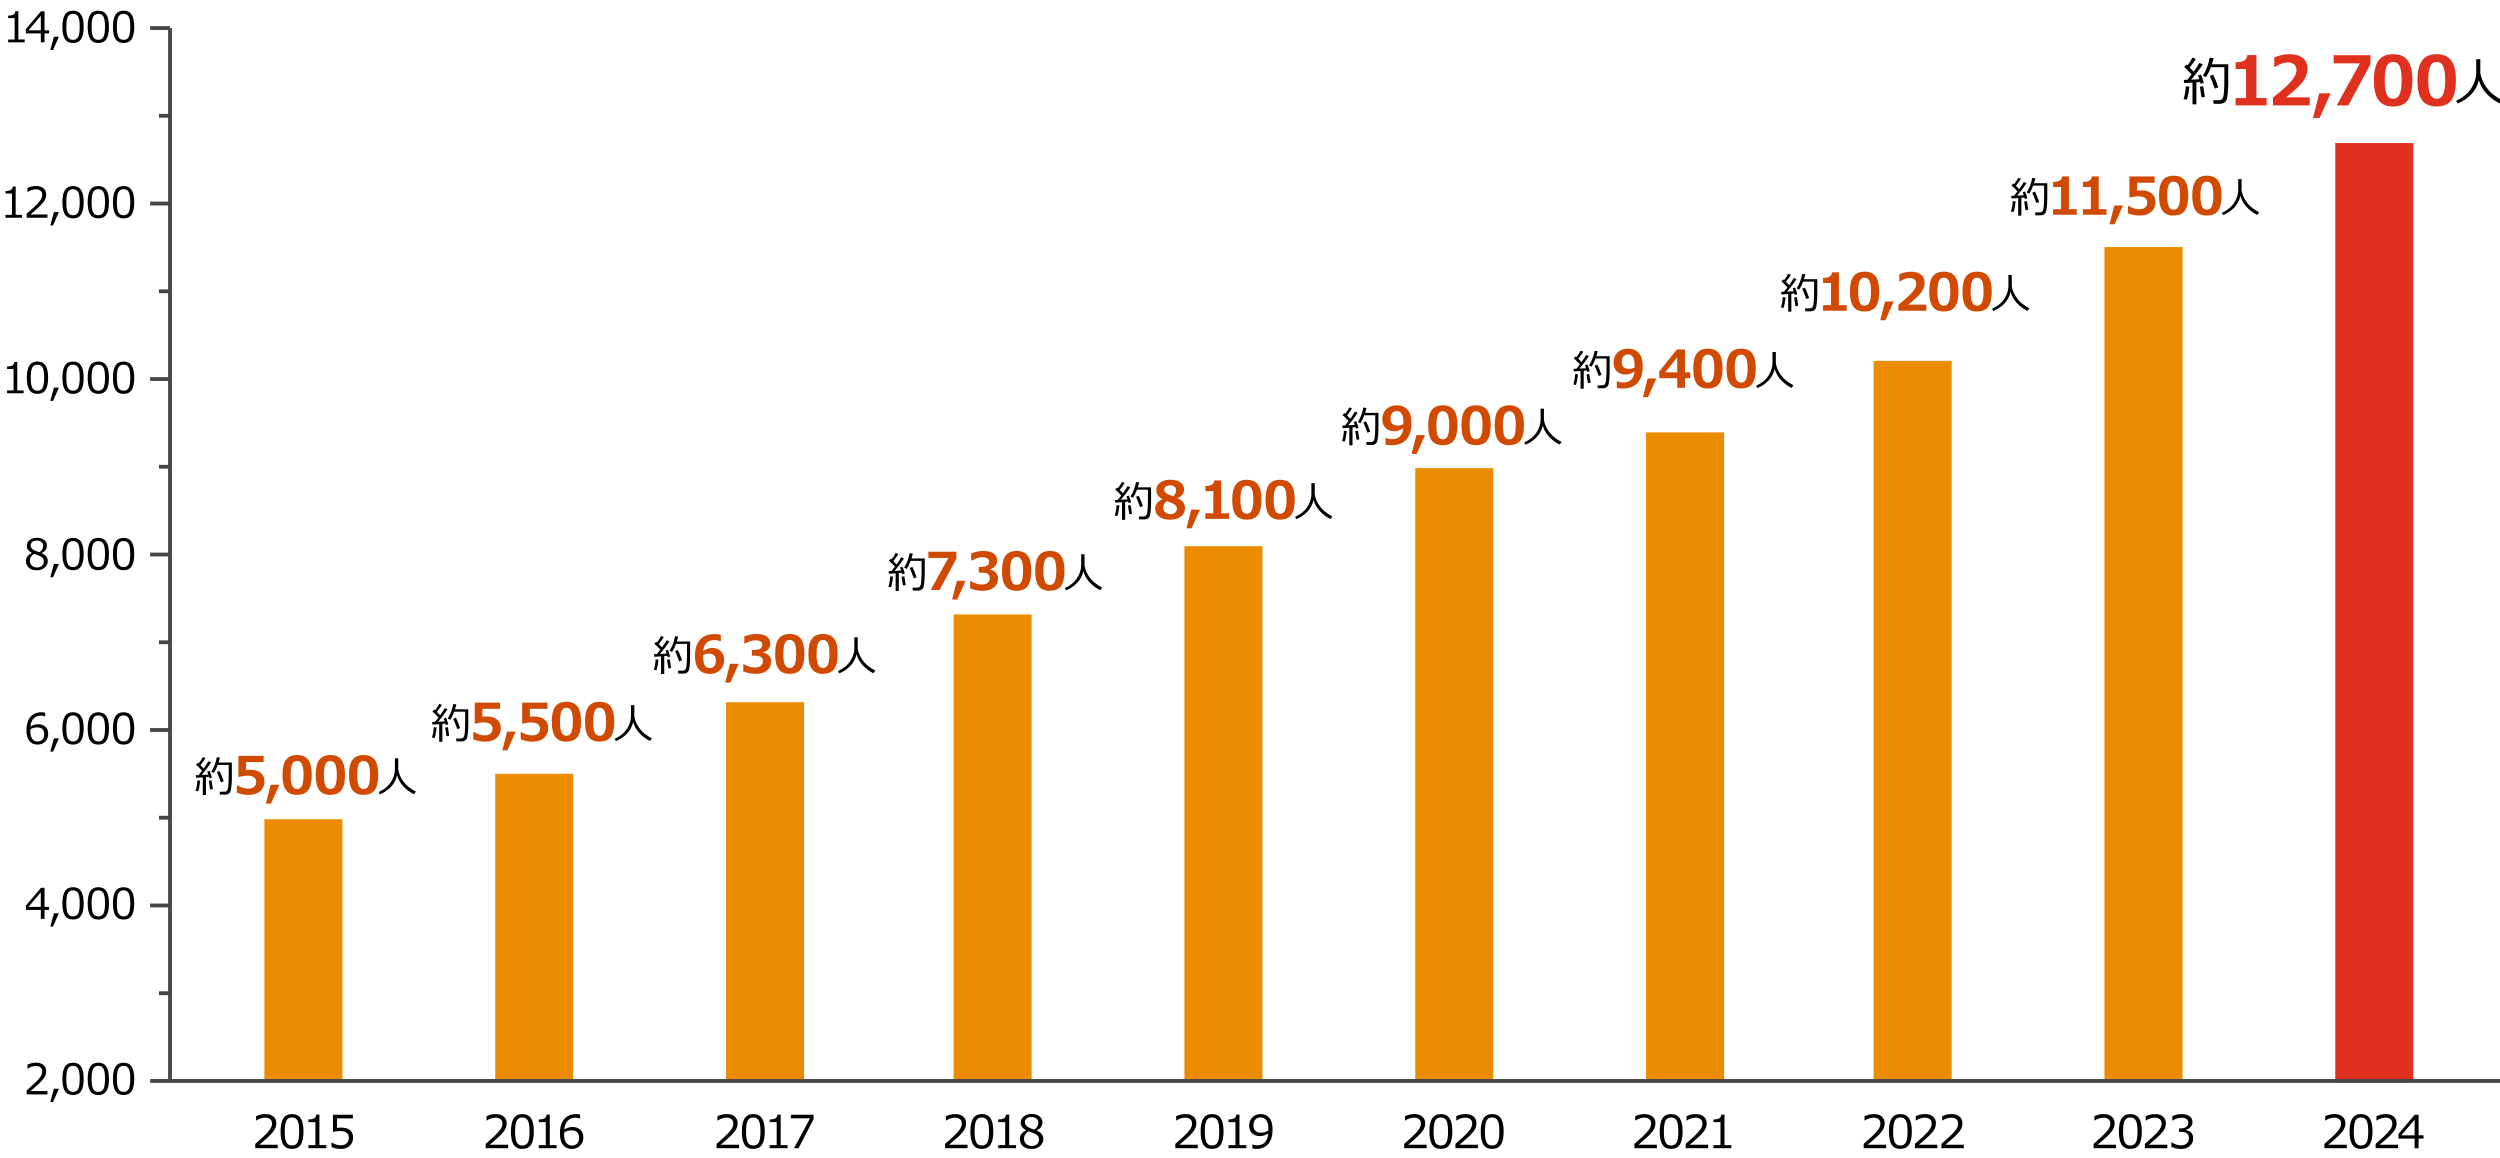 <?xml version="1.0" encoding="UTF-8"?>
<svg xmlns="http://www.w3.org/2000/svg" viewBox="0 0 769 356.33">
  <defs>
    <style>
      .cls-1 {
        fill: #d04a02;
      }

      .cls-2 {
        fill: #e0301e;
      }

      .cls-3 {
        isolation: isolate;
      }

      .cls-4 {
        fill: none;
        stroke: #464646;
        stroke-miterlimit: 10;
        stroke-width: 1.18px;
      }

      .cls-5 {
        fill: #eb8c00;
        mix-blend-mode: multiply;
      }
    </style>
  </defs>
  <g class="cls-3">
    <g id="object">
      <rect class="cls-2" x="718.33" y="44" width="24" height="289"/>
      <rect class="cls-5" x="647.33" y="76" width="24" height="256"/>
      <rect class="cls-5" x="576.33" y="111" width="24" height="221"/>
      <rect class="cls-5" x="506.33" y="133" width="24" height="200"/>
      <rect class="cls-5" x="435.33" y="144" width="24" height="189"/>
      <rect class="cls-5" x="364.33" y="168" width="24" height="165"/>
      <rect class="cls-5" x="293.33" y="189" width="24" height="143"/>
      <rect class="cls-5" x="223.33" y="216" width="24" height="116"/>
      <rect class="cls-5" x="152.33" y="238" width="24" height="94"/>
      <rect class="cls-5" x="81.33" y="252" width="24" height="81"/>
      <g>
        <path d="M580.15,353.19h-6.89v-1.33c.73-.63,1.55-1.36,2.46-2.19.91-.83,1.59-1.57,2.03-2.2.44-.63.66-1.27.66-1.9,0-.56-.19-1-.56-1.31-.37-.31-.88-.47-1.51-.47-.93,0-1.85.3-2.75.89h-.07v-1.33c.92-.44,1.87-.66,2.86-.66,1.04,0,1.86.25,2.45.76.6.5.9,1.19.9,2.06,0,.46-.08.91-.23,1.33-.15.42-.39.84-.71,1.24-.32.4-.71.83-1.16,1.28s-1.49,1.37-3.11,2.75h5.65v1.1Z"/>
        <path d="M584.56,353.41c-1.21,0-2.1-.43-2.67-1.3-.57-.87-.86-2.22-.86-4.05s.29-3.19.86-4.06c.57-.87,1.46-1.31,2.67-1.31s2.09.44,2.66,1.31.86,2.22.86,4.04-.29,3.2-.86,4.06c-.57.87-1.46,1.3-2.67,1.3ZM584.56,343.73c-.78,0-1.34.31-1.7.93-.35.62-.53,1.75-.53,3.39s.18,2.76.53,3.38c.35.62.92.93,1.7.93s1.34-.31,1.69-.93c.35-.62.52-1.75.52-3.39s-.17-2.73-.52-3.36c-.35-.63-.91-.95-1.7-.95Z"/>
        <path d="M595.92,353.19h-6.89v-1.33c.73-.63,1.55-1.36,2.46-2.19.91-.83,1.58-1.57,2.03-2.2.44-.63.66-1.27.66-1.9,0-.56-.19-1-.56-1.31s-.88-.47-1.51-.47c-.94,0-1.85.3-2.76.89h-.07v-1.33c.92-.44,1.87-.66,2.86-.66,1.04,0,1.86.25,2.46.76.6.5.89,1.19.89,2.06,0,.46-.08.91-.23,1.33s-.39.84-.71,1.24c-.32.4-.71.83-1.16,1.28s-1.49,1.37-3.11,2.75h5.65v1.1Z"/>
        <path d="M604.06,353.19h-6.89v-1.33c.73-.63,1.55-1.36,2.46-2.19.91-.83,1.59-1.57,2.03-2.2.44-.63.66-1.27.66-1.9,0-.56-.19-1-.56-1.31-.37-.31-.88-.47-1.51-.47-.93,0-1.85.3-2.75.89h-.07v-1.33c.92-.44,1.87-.66,2.86-.66,1.04,0,1.86.25,2.45.76.6.5.9,1.19.9,2.06,0,.46-.08.91-.23,1.33-.15.42-.39.84-.71,1.24-.32.4-.71.83-1.16,1.28s-1.49,1.37-3.11,2.75h5.65v1.1Z"/>
      </g>
      <g>
        <path d="M509.63,353.19h-6.89v-1.33c.73-.63,1.55-1.36,2.46-2.19s1.58-1.57,2.03-2.2c.44-.63.66-1.27.66-1.9,0-.56-.19-1-.56-1.31-.37-.31-.88-.47-1.51-.47-.93,0-1.85.3-2.75.89h-.07v-1.33c.92-.44,1.87-.66,2.86-.66,1.04,0,1.86.25,2.45.76.6.5.9,1.19.9,2.06,0,.46-.08.91-.23,1.33-.15.42-.39.84-.71,1.24-.32.4-.71.83-1.16,1.28s-1.49,1.37-3.11,2.75h5.65v1.1Z"/>
        <path d="M514.04,353.41c-1.21,0-2.1-.43-2.67-1.3-.57-.87-.85-2.22-.85-4.05s.29-3.19.86-4.06c.57-.87,1.46-1.31,2.67-1.31s2.09.44,2.66,1.31.86,2.22.86,4.04-.29,3.2-.86,4.06c-.57.87-1.46,1.3-2.67,1.3ZM514.04,343.73c-.78,0-1.34.31-1.7.93-.35.62-.53,1.75-.53,3.39s.18,2.76.53,3.38c.35.62.92.93,1.7.93s1.34-.31,1.69-.93c.35-.62.52-1.75.52-3.39s-.17-2.73-.52-3.36c-.35-.63-.91-.95-1.7-.95Z"/>
        <path d="M525.4,353.19h-6.89v-1.33c.73-.63,1.55-1.36,2.46-2.19.91-.83,1.58-1.57,2.03-2.2s.66-1.27.66-1.9c0-.56-.19-1-.56-1.31-.37-.31-.88-.47-1.51-.47-.93,0-1.85.3-2.75.89h-.07v-1.33c.92-.44,1.87-.66,2.86-.66,1.04,0,1.86.25,2.45.76s.9,1.19.9,2.06c0,.46-.08.91-.23,1.33-.15.42-.39.84-.71,1.24s-.71.83-1.16,1.28-1.49,1.37-3.11,2.75h5.65v1.1Z"/>
        <path d="M532.55,353.19h-5.48v-.94h2.15v-7.08h-2.15v-.83c.84,0,1.44-.12,1.8-.36s.56-.61.61-1.12h.97v9.39h2.11v.94Z"/>
      </g>
      <g>
        <path d="M438.81,353.19h-6.89v-1.33c.73-.63,1.55-1.36,2.46-2.19s1.58-1.57,2.03-2.2c.44-.63.66-1.27.66-1.9,0-.56-.19-1-.56-1.31-.37-.31-.88-.47-1.51-.47-.93,0-1.85.3-2.75.89h-.07v-1.33c.92-.44,1.87-.66,2.86-.66,1.04,0,1.86.25,2.45.76.6.5.9,1.19.9,2.06,0,.46-.08.91-.23,1.33-.15.42-.39.84-.71,1.24-.32.4-.71.83-1.16,1.28s-1.49,1.37-3.11,2.75h5.65v1.1Z"/>
        <path d="M443.21,353.41c-1.21,0-2.1-.43-2.67-1.3-.57-.87-.85-2.22-.85-4.05s.29-3.19.86-4.06c.57-.87,1.46-1.31,2.67-1.31s2.08.44,2.66,1.31.86,2.22.86,4.04-.28,3.2-.85,4.06c-.57.87-1.46,1.3-2.67,1.3ZM443.21,343.73c-.78,0-1.34.31-1.7.93-.35.62-.53,1.75-.53,3.39s.18,2.76.53,3.38c.35.62.92.93,1.7.93s1.34-.31,1.69-.93.52-1.75.52-3.39-.17-2.73-.52-3.36c-.35-.63-.91-.95-1.7-.95Z"/>
        <path d="M454.58,353.19h-6.89v-1.33c.73-.63,1.55-1.36,2.46-2.19s1.58-1.57,2.03-2.2c.44-.63.66-1.27.66-1.9,0-.56-.19-1-.56-1.31-.37-.31-.88-.47-1.51-.47-.93,0-1.85.3-2.75.89h-.07v-1.33c.92-.44,1.87-.66,2.86-.66,1.04,0,1.86.25,2.45.76.6.5.9,1.19.9,2.06,0,.46-.08.91-.23,1.33-.15.42-.39.84-.71,1.24-.32.4-.71.83-1.16,1.28s-1.49,1.37-3.11,2.75h5.65v1.1Z"/>
        <path d="M458.99,353.41c-1.21,0-2.1-.43-2.67-1.3-.57-.87-.85-2.22-.85-4.05s.29-3.19.86-4.06c.57-.87,1.46-1.31,2.67-1.31s2.08.44,2.66,1.31.86,2.22.86,4.04-.28,3.2-.85,4.06c-.57.87-1.46,1.3-2.67,1.3ZM458.99,343.73c-.78,0-1.34.31-1.7.93-.35.62-.53,1.75-.53,3.39s.18,2.76.53,3.38c.35.62.92.93,1.7.93s1.34-.31,1.69-.93.52-1.75.52-3.39-.17-2.73-.52-3.36c-.35-.63-.91-.95-1.7-.95Z"/>
      </g>
      <g>
        <path d="M368.42,353.19h-6.89v-1.33c.73-.63,1.55-1.36,2.46-2.19s1.58-1.57,2.03-2.2c.44-.63.66-1.27.66-1.9,0-.56-.19-1-.56-1.31-.37-.31-.88-.47-1.51-.47-.93,0-1.85.3-2.75.89h-.07v-1.33c.92-.44,1.87-.66,2.86-.66,1.04,0,1.86.25,2.45.76.6.5.9,1.19.9,2.06,0,.46-.08.91-.23,1.33-.15.42-.39.84-.71,1.24-.32.4-.71.83-1.16,1.28s-1.49,1.37-3.11,2.75h5.65v1.1Z"/>
        <path d="M372.83,353.41c-1.21,0-2.1-.43-2.67-1.3-.57-.87-.85-2.22-.85-4.05s.29-3.19.86-4.06c.57-.87,1.46-1.31,2.67-1.31s2.08.44,2.66,1.31.86,2.22.86,4.04-.28,3.2-.85,4.06c-.57.87-1.46,1.3-2.67,1.3ZM372.83,343.73c-.78,0-1.34.31-1.7.93-.35.62-.53,1.75-.53,3.39s.18,2.76.53,3.38c.35.62.92.93,1.7.93s1.34-.31,1.69-.93.52-1.75.52-3.39-.17-2.73-.52-3.36c-.35-.63-.91-.95-1.7-.95Z"/>
        <path d="M383.36,353.19h-5.48v-.94h2.15v-7.08h-2.15v-.83c.84,0,1.44-.12,1.8-.36.36-.23.56-.61.61-1.12h.97v9.39h2.11v.94Z"/>
        <path d="M385.23,353.24v-1.21h.08c.38.18.83.27,1.34.27,2.11,0,3.26-1.22,3.47-3.66-.91.55-1.75.82-2.52.82-1.04,0-1.86-.29-2.46-.86-.6-.58-.91-1.37-.91-2.37s.34-1.88,1.01-2.54c.67-.67,1.51-1,2.52-1,1.14,0,2.04.39,2.7,1.18.65.79.98,1.97.98,3.55,0,1.9-.43,3.37-1.29,4.41s-2.1,1.57-3.71,1.57c-.47,0-.88-.05-1.22-.16ZM390.13,347.78l.02-.61c0-1.11-.21-1.97-.62-2.56s-1-.89-1.78-.89c-.68,0-1.22.22-1.61.65s-.59,1.04-.59,1.8c0,.66.18,1.2.55,1.62s.98.63,1.83.63c.7,0,1.43-.21,2.19-.64Z"/>
      </g>
      <g>
        <path d="M297.6,353.19h-6.89v-1.33c.73-.63,1.55-1.36,2.46-2.19s1.58-1.57,2.03-2.2c.44-.63.66-1.27.66-1.9,0-.56-.19-1-.56-1.31-.37-.31-.88-.47-1.51-.47-.93,0-1.85.3-2.75.89h-.07v-1.33c.92-.44,1.87-.66,2.86-.66,1.04,0,1.86.25,2.45.76.6.5.9,1.19.9,2.06,0,.46-.08.91-.23,1.33-.15.42-.39.84-.71,1.24-.32.4-.71.83-1.16,1.28s-1.49,1.37-3.11,2.75h5.65v1.1Z"/>
        <path d="M302.01,353.41c-1.21,0-2.1-.43-2.67-1.3-.57-.87-.85-2.22-.85-4.05s.29-3.19.86-4.06c.57-.87,1.46-1.31,2.67-1.31s2.08.44,2.66,1.31.86,2.22.86,4.04-.28,3.2-.85,4.06c-.57.87-1.46,1.3-2.67,1.3ZM302.01,343.73c-.78,0-1.34.31-1.7.93-.35.62-.53,1.75-.53,3.39s.18,2.76.53,3.38c.35.62.92.93,1.7.93s1.34-.31,1.69-.93.52-1.75.52-3.39-.17-2.73-.52-3.36c-.35-.63-.91-.95-1.7-.95Z"/>
        <path d="M312.53,353.19h-5.48v-.94h2.15v-7.08h-2.15v-.83c.84,0,1.44-.12,1.8-.36.36-.23.56-.61.61-1.12h.97v9.39h2.11v.94Z"/>
        <path d="M315.6,347.73v-.08c-1.09-.59-1.63-1.36-1.63-2.3,0-.78.31-1.42.94-1.93s1.43-.76,2.4-.76,1.82.24,2.43.72c.61.48.92,1.1.92,1.88,0,.5-.15.97-.46,1.41-.3.44-.72.78-1.26,1.03v.09c1.33.57,1.99,1.42,1.99,2.56,0,.88-.34,1.62-1.03,2.2-.69.59-1.55.88-2.58.88-1.1,0-1.98-.28-2.63-.84s-.98-1.3-.98-2.21c0-1.19.64-2.07,1.91-2.64ZM316.43,347.98c-.96.54-1.44,1.31-1.44,2.3,0,.66.22,1.2.66,1.6s1,.61,1.67.61,1.25-.18,1.66-.54.62-.85.62-1.47c0-.42-.09-.76-.28-1.02-.19-.26-.46-.48-.82-.65-.36-.18-1.05-.45-2.07-.83ZM319.38,345.27c0-.49-.19-.9-.57-1.21-.38-.31-.88-.47-1.52-.47s-1.09.15-1.47.44c-.38.29-.57.68-.57,1.16,0,.53.24.96.71,1.31.47.34,1.19.66,2.16.96.84-.54,1.26-1.27,1.26-2.18Z"/>
      </g>
      <g>
        <path d="M227.31,353.19h-6.89v-1.33c.73-.63,1.55-1.36,2.46-2.19s1.58-1.57,2.03-2.2c.44-.63.66-1.27.66-1.9,0-.56-.19-1-.56-1.31-.37-.31-.88-.47-1.51-.47-.93,0-1.85.3-2.75.89h-.07v-1.33c.92-.44,1.87-.66,2.86-.66,1.04,0,1.86.25,2.45.76.6.5.9,1.19.9,2.06,0,.46-.08.91-.23,1.33-.15.42-.39.84-.71,1.24-.32.4-.71.83-1.16,1.28s-1.49,1.37-3.11,2.75h5.65v1.1Z"/>
        <path d="M231.71,353.41c-1.21,0-2.1-.43-2.67-1.3-.57-.87-.85-2.22-.85-4.05s.29-3.19.86-4.06c.57-.87,1.46-1.31,2.67-1.31s2.08.44,2.66,1.31.86,2.22.86,4.04-.28,3.2-.85,4.06c-.57.87-1.46,1.3-2.67,1.3ZM231.71,343.73c-.78,0-1.34.31-1.7.93-.35.62-.53,1.75-.53,3.39s.18,2.76.53,3.38c.35.62.92.93,1.7.93s1.34-.31,1.69-.93.52-1.75.52-3.39-.17-2.73-.52-3.36c-.35-.63-.91-.95-1.7-.95Z"/>
        <path d="M242.24,353.19h-5.48v-.94h2.15v-7.08h-2.15v-.83c.84,0,1.44-.12,1.8-.36.36-.23.56-.61.61-1.12h.97v9.39h2.11v.94Z"/>
        <path d="M250.23,344.32l-4.62,8.87h-1.37l4.92-9.19h-5.89v-1.11h6.97v1.43Z"/>
      </g>
      <g>
        <path d="M156.28,353.19h-6.89v-1.33c.73-.63,1.55-1.36,2.46-2.19s1.58-1.57,2.03-2.2c.44-.63.66-1.27.66-1.9,0-.56-.19-1-.56-1.31-.37-.31-.88-.47-1.51-.47-.93,0-1.85.3-2.75.89h-.07v-1.33c.92-.44,1.87-.66,2.86-.66,1.04,0,1.86.25,2.45.76.6.5.9,1.19.9,2.06,0,.46-.08.91-.23,1.33-.15.42-.39.84-.71,1.24-.32.4-.71.83-1.16,1.28s-1.49,1.37-3.11,2.75h5.65v1.1Z"/>
        <path d="M160.68,353.41c-1.21,0-2.1-.43-2.67-1.3-.57-.87-.85-2.22-.85-4.05s.29-3.19.86-4.06c.57-.87,1.46-1.31,2.67-1.31s2.08.44,2.66,1.31.86,2.22.86,4.04-.29,3.2-.85,4.06c-.57.87-1.46,1.3-2.67,1.3ZM160.68,343.73c-.78,0-1.34.31-1.7.93-.35.62-.53,1.75-.53,3.39s.17,2.76.53,3.38c.35.62.92.93,1.7.93s1.34-.31,1.69-.93.52-1.75.52-3.39-.17-2.73-.52-3.36c-.35-.63-.91-.95-1.7-.95Z"/>
        <path d="M171.21,353.19h-5.48v-.94h2.15v-7.08h-2.15v-.83c.84,0,1.44-.12,1.8-.36.36-.23.56-.61.61-1.12h.97v9.39h2.11v.94Z"/>
        <path d="M178.44,342.87v1.21h-.08c-.38-.19-.83-.28-1.34-.28-1.01,0-1.81.32-2.41.96s-.95,1.53-1.05,2.67c.86-.52,1.7-.77,2.52-.77,1,0,1.81.28,2.43.83s.93,1.35.93,2.38-.34,1.88-1.01,2.54c-.67.67-1.51,1-2.52,1-1.16,0-2.07-.4-2.71-1.21-.65-.81-.97-1.98-.97-3.52,0-1.89.43-3.36,1.3-4.41.86-1.05,2.1-1.57,3.7-1.57.48,0,.89.05,1.22.16ZM173.55,348.3c-.02.37-.03.6-.03.68,0,1.08.21,1.92.64,2.51s1.01.89,1.76.89c.69,0,1.23-.22,1.62-.65.39-.43.59-1.03.59-1.81,0-.64-.18-1.17-.55-1.59s-.98-.63-1.84-.63c-.74,0-1.47.2-2.18.6Z"/>
      </g>
      <g>
        <path d="M85.41,353.19h-6.89v-1.33c.73-.63,1.55-1.36,2.46-2.19s1.58-1.57,2.03-2.2c.44-.63.66-1.27.66-1.9,0-.56-.19-1-.56-1.31-.37-.31-.88-.47-1.51-.47-.93,0-1.85.3-2.75.89h-.07v-1.33c.92-.44,1.87-.66,2.86-.66,1.04,0,1.86.25,2.45.76.6.5.9,1.19.9,2.06,0,.46-.08.91-.23,1.33-.15.42-.39.84-.71,1.24-.32.4-.71.83-1.16,1.28s-1.49,1.37-3.11,2.75h5.65v1.1Z"/>
        <path d="M89.82,353.41c-1.21,0-2.1-.43-2.67-1.3-.57-.87-.85-2.22-.85-4.05s.29-3.19.86-4.06c.57-.87,1.46-1.31,2.67-1.31s2.08.44,2.66,1.31.86,2.22.86,4.04-.29,3.2-.85,4.06c-.57.87-1.46,1.3-2.67,1.3ZM89.82,343.73c-.78,0-1.34.31-1.7.93-.35.62-.53,1.75-.53,3.39s.17,2.76.53,3.38c.35.62.92.93,1.7.93s1.34-.31,1.69-.93.52-1.75.52-3.39-.17-2.73-.52-3.36c-.35-.63-.91-.95-1.7-.95Z"/>
        <path d="M100.35,353.19h-5.48v-.94h2.15v-7.08h-2.15v-.83c.84,0,1.44-.12,1.8-.36.36-.23.56-.61.61-1.12h.97v9.39h2.11v.94Z"/>
        <path d="M101.98,352.81v-1.37h.11c.89.58,1.81.87,2.78.87.74,0,1.33-.21,1.77-.63s.67-1,.67-1.75c0-1.35-.92-2.02-2.78-2.02-.53,0-1.23.09-2.11.27v-5.28h6.12v1.11h-4.89v2.92c.6-.06,1.01-.09,1.22-.09,1.23,0,2.16.26,2.79.79.63.53.95,1.3.95,2.31s-.34,1.85-1.03,2.5c-.69.65-1.58.97-2.69.97s-2.05-.2-2.91-.6Z"/>
      </g>
      <g>
        <path d="M650.88,353.19h-6.89v-1.33c.73-.63,1.55-1.36,2.46-2.19.91-.83,1.58-1.57,2.03-2.2.44-.63.66-1.27.66-1.9,0-.56-.19-1-.56-1.31s-.88-.47-1.51-.47c-.94,0-1.85.3-2.76.89h-.07v-1.33c.92-.44,1.87-.66,2.86-.66,1.04,0,1.86.25,2.46.76.6.5.89,1.19.89,2.06,0,.46-.08.91-.23,1.33s-.39.84-.71,1.24c-.32.4-.71.83-1.16,1.28s-1.49,1.37-3.11,2.75h5.65v1.1Z"/>
        <path d="M655.29,353.41c-1.21,0-2.1-.43-2.67-1.3-.57-.87-.85-2.22-.85-4.05s.29-3.19.86-4.06,1.46-1.31,2.67-1.31,2.08.44,2.66,1.31.86,2.22.86,4.04-.29,3.2-.85,4.06c-.57.87-1.46,1.3-2.67,1.3ZM655.29,343.73c-.78,0-1.35.31-1.7.93-.35.62-.53,1.75-.53,3.39s.18,2.76.53,3.38c.35.62.92.93,1.7.93s1.34-.31,1.69-.93c.35-.62.52-1.75.52-3.39s-.17-2.73-.52-3.36c-.35-.63-.91-.95-1.7-.95Z"/>
        <path d="M666.65,353.19h-6.89v-1.33c.73-.63,1.55-1.36,2.46-2.19.91-.83,1.59-1.57,2.03-2.2.44-.63.66-1.27.66-1.9,0-.56-.19-1-.56-1.31-.37-.31-.88-.47-1.51-.47-.93,0-1.85.3-2.75.89h-.07v-1.33c.92-.44,1.87-.66,2.86-.66,1.04,0,1.86.25,2.45.76.6.5.9,1.19.9,2.06,0,.46-.08.91-.23,1.33-.15.42-.39.84-.71,1.24-.32.4-.71.83-1.16,1.28s-1.49,1.37-3.11,2.75h5.65v1.1Z"/>
        <path d="M667.92,352.76v-1.37h.11c.92.61,1.88.92,2.87.92.73,0,1.31-.2,1.75-.59.44-.4.66-.95.66-1.65,0-.66-.19-1.14-.57-1.45s-1-.46-1.86-.46h-.6v-1.05h.46c.74,0,1.32-.16,1.74-.47.42-.31.63-.76.63-1.33,0-.48-.18-.86-.55-1.12-.37-.26-.87-.39-1.52-.39-.92,0-1.84.3-2.75.9h-.08v-1.35c.92-.43,1.88-.65,2.87-.65,1.06,0,1.88.22,2.46.67.58.44.87,1.04.87,1.8,0,.56-.19,1.05-.58,1.49-.39.44-.87.72-1.46.83v.11c1.5.27,2.25,1.13,2.25,2.59,0,.94-.34,1.72-1.03,2.32-.69.61-1.57.91-2.66.91s-2.04-.21-3.01-.64Z"/>
      </g>
      <g>
        <path d="M721.86,353.19h-6.89v-1.33c.73-.63,1.55-1.36,2.46-2.19.91-.83,1.59-1.57,2.03-2.2.44-.63.66-1.27.66-1.9,0-.56-.19-1-.56-1.31-.37-.31-.88-.47-1.51-.47-.93,0-1.85.3-2.75.89h-.07v-1.33c.92-.44,1.87-.66,2.86-.66,1.04,0,1.86.25,2.45.76.6.5.9,1.19.9,2.06,0,.46-.08.91-.23,1.33-.15.42-.39.84-.71,1.24-.32.4-.71.83-1.16,1.28s-1.49,1.37-3.11,2.75h5.65v1.1Z"/>
        <path d="M726.26,353.41c-1.21,0-2.1-.43-2.67-1.3-.57-.87-.86-2.22-.86-4.05s.29-3.19.86-4.06c.57-.87,1.46-1.31,2.67-1.31s2.09.44,2.66,1.31.86,2.22.86,4.04-.29,3.2-.86,4.06c-.57.87-1.46,1.3-2.67,1.3ZM726.26,343.73c-.78,0-1.34.31-1.7.93-.35.62-.53,1.75-.53,3.39s.18,2.76.53,3.38c.35.62.92.93,1.7.93s1.34-.31,1.69-.93c.35-.62.52-1.75.52-3.39s-.17-2.73-.52-3.36c-.35-.63-.91-.95-1.7-.95Z"/>
        <path d="M737.63,353.19h-6.89v-1.33c.73-.63,1.55-1.36,2.46-2.19.91-.83,1.58-1.57,2.03-2.2.44-.63.66-1.27.66-1.9,0-.56-.19-1-.56-1.31s-.88-.47-1.51-.47c-.94,0-1.85.3-2.76.89h-.07v-1.33c.92-.44,1.87-.66,2.86-.66,1.04,0,1.86.25,2.46.76.6.5.89,1.19.89,2.06,0,.46-.08.91-.23,1.33s-.39.84-.71,1.24c-.32.4-.71.83-1.16,1.28s-1.49,1.37-3.11,2.75h5.65v1.1Z"/>
        <path d="M745.47,350.23h-1.51v2.97h-1.23v-2.97h-4.96v-1.44l5.01-5.9h1.18v6.32h1.51v1.01ZM742.73,349.22v-4.82l-4.09,4.82h4.09Z"/>
      </g>
      <g>
        <path d="M7.27,120.96H2.18v-.88h1.99v-6.58h-1.99v-.77c.78,0,1.33-.12,1.67-.33.33-.22.52-.56.56-1.04h.9v8.72h1.96v.88Z"/>
        <path d="M11.52,121.16c-1.13,0-1.95-.4-2.48-1.21-.53-.8-.79-2.06-.79-3.76s.27-2.96.8-3.77c.53-.81,1.36-1.21,2.48-1.21s1.94.41,2.47,1.22c.53.81.8,2.06.8,3.75s-.26,2.97-.79,3.77c-.53.81-1.35,1.21-2.48,1.21ZM11.52,112.17c-.72,0-1.25.29-1.57.86-.33.57-.49,1.62-.49,3.15s.16,2.56.49,3.14c.33.58.85.86,1.57.86s1.25-.29,1.57-.86c.32-.58.49-1.62.49-3.15s-.16-2.53-.48-3.12c-.32-.59-.85-.88-1.57-.88Z"/>
        <path d="M18.11,119.23l-1.79,4.08h-.85l1.12-4.08h1.52Z"/>
        <path d="M22.46,121.16c-1.13,0-1.95-.4-2.48-1.21-.53-.8-.79-2.06-.79-3.76s.27-2.96.8-3.77c.53-.81,1.36-1.21,2.48-1.21s1.94.41,2.47,1.22c.53.81.8,2.06.8,3.75s-.26,2.97-.79,3.77c-.53.81-1.35,1.21-2.48,1.21ZM22.46,112.17c-.72,0-1.25.29-1.57.86-.33.57-.49,1.62-.49,3.15s.16,2.56.49,3.14c.33.58.85.86,1.57.86s1.25-.29,1.57-.86c.32-.58.49-1.62.49-3.15s-.16-2.53-.48-3.12c-.32-.59-.85-.88-1.57-.88Z"/>
        <path d="M30.24,121.16c-1.12,0-1.95-.4-2.48-1.21-.53-.8-.79-2.06-.79-3.76s.27-2.96.8-3.77,1.36-1.21,2.48-1.21,1.94.41,2.47,1.22c.53.81.8,2.06.8,3.75s-.26,2.97-.79,3.77c-.53.81-1.35,1.21-2.48,1.21ZM30.24,112.17c-.72,0-1.25.29-1.57.86-.33.57-.49,1.62-.49,3.15s.16,2.56.49,3.14c.33.58.85.86,1.57.86s1.25-.29,1.57-.86c.32-.58.49-1.62.49-3.15s-.16-2.53-.48-3.12c-.32-.59-.85-.88-1.57-.88Z"/>
        <path d="M38.01,121.16c-1.13,0-1.95-.4-2.48-1.21-.53-.8-.79-2.06-.79-3.76s.27-2.96.8-3.77c.53-.81,1.36-1.21,2.48-1.21s1.94.41,2.47,1.22c.53.81.8,2.06.8,3.75s-.26,2.97-.79,3.77c-.53.81-1.35,1.21-2.48,1.21ZM38.01,112.17c-.72,0-1.25.29-1.57.86-.33.57-.49,1.62-.49,3.15s.16,2.56.49,3.14c.33.58.85.86,1.57.86s1.25-.29,1.57-.86c.32-.58.49-1.62.49-3.15s-.16-2.53-.48-3.12c-.32-.59-.85-.88-1.57-.88Z"/>
      </g>
      <g>
        <path d="M13.9,219.26v1.12h-.08c-.36-.17-.77-.26-1.24-.26-.93,0-1.68.3-2.24.89-.56.59-.88,1.42-.98,2.48.8-.48,1.58-.72,2.34-.72.93,0,1.68.26,2.26.77.58.51.87,1.25.87,2.21s-.31,1.74-.94,2.36c-.63.62-1.41.93-2.34.93-1.08,0-1.92-.38-2.52-1.13-.6-.75-.9-1.84-.9-3.27,0-1.76.4-3.12,1.2-4.09.8-.97,1.95-1.46,3.44-1.46.45,0,.83.05,1.13.15ZM9.36,224.3c-.02.35-.03.56-.03.63,0,1.01.2,1.78.59,2.33.39.55.94.82,1.63.82.64,0,1.14-.2,1.5-.6.36-.4.55-.96.55-1.68,0-.6-.17-1.09-.51-1.48s-.91-.58-1.71-.58c-.69,0-1.36.19-2.02.56Z"/>
        <path d="M18.11,227.12l-1.79,4.08h-.85l1.12-4.08h1.52Z"/>
        <path d="M22.46,229.04c-1.13,0-1.95-.4-2.48-1.21-.53-.8-.79-2.06-.79-3.76s.27-2.96.8-3.77c.53-.81,1.36-1.21,2.48-1.21s1.94.41,2.47,1.22c.53.81.8,2.06.8,3.75s-.26,2.97-.79,3.77c-.53.81-1.35,1.21-2.48,1.21ZM22.46,220.06c-.72,0-1.25.29-1.57.86-.33.57-.49,1.62-.49,3.15s.16,2.56.49,3.14c.33.58.85.86,1.57.86s1.25-.29,1.57-.86c.32-.58.49-1.62.49-3.15s-.16-2.53-.48-3.12c-.32-.59-.85-.88-1.57-.88Z"/>
        <path d="M30.24,229.04c-1.12,0-1.95-.4-2.48-1.21-.53-.8-.79-2.06-.79-3.76s.27-2.96.8-3.77,1.36-1.21,2.48-1.21,1.94.41,2.47,1.22c.53.81.8,2.06.8,3.75s-.26,2.97-.79,3.77c-.53.81-1.35,1.21-2.48,1.21ZM30.24,220.06c-.72,0-1.25.29-1.57.86-.33.57-.49,1.62-.49,3.15s.16,2.56.49,3.14c.33.58.85.86,1.57.86s1.25-.29,1.57-.86c.32-.58.49-1.62.49-3.15s-.16-2.53-.48-3.12c-.32-.59-.85-.88-1.57-.88Z"/>
        <path d="M38.01,229.04c-1.13,0-1.95-.4-2.48-1.21-.53-.8-.79-2.06-.79-3.76s.27-2.96.8-3.77c.53-.81,1.36-1.21,2.48-1.21s1.94.41,2.47,1.22c.53.81.8,2.06.8,3.75s-.26,2.97-.79,3.77c-.53.81-1.35,1.21-2.48,1.21ZM38.01,220.06c-.72,0-1.25.29-1.57.86-.33.57-.49,1.62-.49,3.15s.16,2.56.49,3.14c.33.58.85.86,1.57.86s1.25-.29,1.57-.86c.32-.58.49-1.62.49-3.15s-.16-2.53-.48-3.12c-.32-.59-.85-.88-1.57-.88Z"/>
      </g>
      <g>
        <path d="M9.75,170.13v-.08c-1.01-.55-1.52-1.26-1.52-2.14,0-.72.29-1.32.88-1.79s1.33-.7,2.23-.7,1.69.22,2.25.67c.57.44.85,1.03.85,1.75,0,.47-.14.9-.42,1.31-.28.41-.67.73-1.17.96v.08c1.23.53,1.85,1.32,1.85,2.37,0,.82-.32,1.5-.96,2.05-.64.54-1.44.82-2.4.82-1.02,0-1.83-.26-2.44-.78-.61-.52-.91-1.21-.91-2.05,0-1.1.59-1.92,1.77-2.45ZM10.53,170.36c-.89.5-1.34,1.21-1.34,2.13,0,.61.2,1.11.61,1.49.41.38.92.57,1.56.57s1.16-.17,1.54-.5c.38-.33.57-.79.57-1.37,0-.39-.09-.71-.26-.95-.17-.24-.43-.44-.76-.61s-.97-.42-1.92-.77ZM13.27,167.84c0-.46-.18-.83-.53-1.12-.35-.29-.82-.44-1.41-.44-.56,0-1.01.14-1.37.41-.35.27-.53.63-.53,1.08,0,.49.22.9.66,1.21.44.32,1.11.61,2.01.89.78-.5,1.17-1.18,1.17-2.02Z"/>
        <path d="M18.11,173.47l-1.79,4.08h-.85l1.12-4.08h1.52Z"/>
        <path d="M22.46,175.4c-1.13,0-1.95-.4-2.48-1.21-.53-.8-.79-2.06-.79-3.76s.27-2.96.8-3.77c.53-.81,1.36-1.21,2.48-1.21s1.94.41,2.47,1.22c.53.81.8,2.06.8,3.75s-.26,2.97-.79,3.77c-.53.81-1.35,1.21-2.48,1.21ZM22.46,166.42c-.72,0-1.25.29-1.57.86-.33.57-.49,1.62-.49,3.15s.16,2.56.49,3.14c.33.58.85.86,1.57.86s1.25-.29,1.57-.86c.32-.58.49-1.62.49-3.15s-.16-2.53-.48-3.12c-.32-.59-.85-.88-1.57-.88Z"/>
        <path d="M30.24,175.4c-1.12,0-1.95-.4-2.48-1.21-.53-.8-.79-2.06-.79-3.76s.27-2.96.8-3.77,1.36-1.21,2.48-1.21,1.94.41,2.47,1.22c.53.81.8,2.06.8,3.75s-.26,2.97-.79,3.77c-.53.81-1.35,1.21-2.48,1.21ZM30.24,166.42c-.72,0-1.25.29-1.57.86-.33.57-.49,1.62-.49,3.15s.16,2.56.49,3.14c.33.58.85.86,1.57.86s1.25-.29,1.57-.86c.32-.58.49-1.62.49-3.15s-.16-2.53-.48-3.12c-.32-.59-.85-.88-1.57-.88Z"/>
        <path d="M38.01,175.4c-1.13,0-1.95-.4-2.48-1.21-.53-.8-.79-2.06-.79-3.76s.27-2.96.8-3.77c.53-.81,1.36-1.21,2.48-1.21s1.94.41,2.47,1.22c.53.81.8,2.06.8,3.75s-.26,2.97-.79,3.77c-.53.81-1.35,1.21-2.48,1.21ZM38.01,166.42c-.72,0-1.25.29-1.57.86-.33.57-.49,1.62-.49,3.15s.16,2.56.49,3.14c.33.58.85.86,1.57.86s1.25-.29,1.57-.86c.32-.58.49-1.62.49-3.15s-.16-2.53-.48-3.12c-.32-.59-.85-.88-1.57-.88Z"/>
      </g>
      <g>
        <path d="M15.1,279.9h-1.4v2.75h-1.14v-2.75h-4.6v-1.33l4.65-5.48h1.09v5.87h1.4v.94ZM12.55,278.96v-4.48l-3.8,4.48h3.8Z"/>
        <path d="M18.11,280.92l-1.79,4.08h-.85l1.12-4.08h1.52Z"/>
        <path d="M22.46,282.85c-1.13,0-1.95-.4-2.48-1.21-.53-.8-.79-2.06-.79-3.76s.27-2.96.8-3.77c.53-.81,1.36-1.21,2.48-1.21s1.94.41,2.47,1.22c.53.81.8,2.06.8,3.75s-.26,2.97-.79,3.77c-.53.81-1.35,1.21-2.48,1.21ZM22.46,273.87c-.72,0-1.25.29-1.57.86-.33.57-.49,1.62-.49,3.15s.16,2.56.49,3.14c.33.58.85.86,1.57.86s1.25-.29,1.57-.86c.32-.58.49-1.62.49-3.15s-.16-2.53-.48-3.12c-.32-.59-.85-.88-1.57-.88Z"/>
        <path d="M30.24,282.85c-1.12,0-1.95-.4-2.48-1.21-.53-.8-.79-2.06-.79-3.76s.27-2.96.8-3.77,1.36-1.21,2.48-1.21,1.94.41,2.47,1.22c.53.81.8,2.06.8,3.75s-.26,2.97-.79,3.77c-.53.81-1.35,1.21-2.48,1.21ZM30.24,273.87c-.72,0-1.25.29-1.57.86-.33.57-.49,1.62-.49,3.15s.16,2.56.49,3.14c.33.58.85.86,1.57.86s1.25-.29,1.57-.86c.32-.58.49-1.62.49-3.15s-.16-2.53-.48-3.12c-.32-.59-.85-.88-1.57-.88Z"/>
        <path d="M38.01,282.85c-1.13,0-1.95-.4-2.48-1.21-.53-.8-.79-2.06-.79-3.76s.27-2.96.8-3.77c.53-.81,1.36-1.21,2.48-1.21s1.94.41,2.47,1.22c.53.81.8,2.06.8,3.75s-.26,2.97-.79,3.77c-.53.81-1.35,1.21-2.48,1.21ZM38.01,273.87c-.72,0-1.25.29-1.57.86-.33.57-.49,1.62-.49,3.15s.16,2.56.49,3.14c.33.58.85.86,1.57.86s1.25-.29,1.57-.86c.32-.58.49-1.62.49-3.15s-.16-2.53-.48-3.12c-.32-.59-.85-.88-1.57-.88Z"/>
      </g>
      <g>
        <path d="M14.61,336.64h-6.4v-1.24c.68-.58,1.44-1.26,2.28-2.04.84-.77,1.47-1.46,1.88-2.04.41-.59.62-1.18.62-1.76,0-.52-.17-.93-.52-1.22s-.81-.44-1.41-.44c-.87,0-1.72.27-2.56.83h-.06v-1.24c.85-.41,1.74-.61,2.65-.61.96,0,1.72.23,2.28.7.55.47.83,1.11.83,1.91,0,.43-.07.84-.21,1.24s-.36.78-.66,1.15c-.3.37-.66.77-1.08,1.19s-1.38,1.27-2.89,2.55h5.24v1.02Z"/>
        <path d="M18.11,334.9l-1.79,4.08h-.85l1.12-4.08h1.52Z"/>
        <path d="M22.46,336.83c-1.12,0-1.95-.4-2.48-1.21-.53-.8-.79-2.06-.79-3.76s.27-2.96.8-3.77,1.36-1.21,2.48-1.21,1.94.41,2.47,1.22c.53.81.8,2.06.8,3.75s-.26,2.97-.79,3.77c-.53.81-1.35,1.21-2.48,1.21ZM22.46,327.85c-.72,0-1.25.29-1.57.86-.33.57-.49,1.62-.49,3.15s.16,2.56.49,3.14c.33.58.85.86,1.57.86s1.25-.29,1.57-.86c.32-.58.49-1.62.49-3.15s-.16-2.53-.48-3.12c-.32-.59-.85-.88-1.57-.88Z"/>
        <path d="M30.24,336.83c-1.13,0-1.95-.4-2.48-1.21-.53-.8-.79-2.06-.79-3.76s.27-2.96.8-3.77c.53-.81,1.36-1.21,2.48-1.21s1.94.41,2.47,1.22c.53.81.8,2.06.8,3.75s-.26,2.97-.79,3.77c-.53.81-1.35,1.21-2.48,1.21ZM30.24,327.85c-.72,0-1.25.29-1.57.86-.33.57-.49,1.62-.49,3.15s.16,2.56.49,3.14c.33.58.85.86,1.57.86s1.25-.29,1.57-.86c.32-.58.49-1.62.49-3.15s-.16-2.53-.48-3.12c-.32-.59-.85-.88-1.57-.88Z"/>
        <path d="M38.01,336.83c-1.13,0-1.95-.4-2.48-1.21-.53-.8-.79-2.06-.79-3.76s.27-2.96.8-3.77c.53-.81,1.36-1.21,2.48-1.21s1.94.41,2.47,1.22c.53.81.8,2.06.8,3.75s-.26,2.97-.79,3.77c-.53.81-1.35,1.21-2.48,1.21ZM38.01,327.85c-.72,0-1.25.29-1.57.86-.33.57-.49,1.62-.49,3.15s.16,2.56.49,3.14c.33.58.85.86,1.57.86s1.25-.29,1.57-.86c.32-.58.49-1.62.49-3.15s-.16-2.53-.48-3.12c-.32-.59-.85-.88-1.57-.88Z"/>
      </g>
      <line class="cls-4" x1="46.18" y1="62.61" x2="52.3" y2="62.61"/>
      <line class="cls-4" x1="48.9" y1="89.6" x2="52.3" y2="89.6"/>
      <line class="cls-4" x1="48.9" y1="35.62" x2="52.3" y2="35.62"/>
      <line class="cls-4" x1="48.9" y1="143.58" x2="52.3" y2="143.58"/>
      <line class="cls-4" x1="48.9" y1="197.56" x2="52.3" y2="197.56"/>
      <line class="cls-4" x1="48.9" y1="251.53" x2="52.3" y2="251.53"/>
      <line class="cls-4" x1="48.9" y1="305.51" x2="52.3" y2="305.51"/>
      <line class="cls-4" x1="46.18" y1="170.57" x2="52.3" y2="170.57"/>
      <line class="cls-4" x1="46.18" y1="116.59" x2="52.3" y2="116.59"/>
      <line class="cls-4" x1="46.18" y1="8.63" x2="52.3" y2="8.63"/>
      <g>
        <path d="M6.78,66.98H1.69v-.88h1.99v-6.58h-1.99v-.77c.78,0,1.33-.12,1.67-.33.33-.22.52-.56.56-1.04h.9v8.72h1.96v.88Z"/>
        <path d="M14.61,66.98h-6.4v-1.24c.68-.58,1.44-1.26,2.28-2.04.84-.77,1.47-1.46,1.88-2.04.41-.59.62-1.18.62-1.76,0-.52-.17-.93-.52-1.22s-.81-.44-1.41-.44c-.87,0-1.72.27-2.56.83h-.06v-1.24c.85-.41,1.74-.61,2.65-.61.96,0,1.72.23,2.28.7.55.47.83,1.11.83,1.91,0,.43-.07.84-.21,1.24s-.36.78-.66,1.15c-.3.37-.66.77-1.08,1.19s-1.38,1.27-2.89,2.55h5.24v1.02Z"/>
        <path d="M18.11,65.25l-1.79,4.08h-.85l1.12-4.08h1.52Z"/>
        <path d="M22.46,67.18c-1.13,0-1.95-.4-2.48-1.21-.53-.8-.79-2.06-.79-3.76s.27-2.96.8-3.77c.53-.81,1.36-1.21,2.48-1.21s1.94.41,2.47,1.22c.53.81.8,2.06.8,3.75s-.26,2.97-.79,3.77c-.53.81-1.35,1.21-2.48,1.21ZM22.46,58.2c-.72,0-1.25.29-1.57.86-.33.57-.49,1.62-.49,3.15s.16,2.56.49,3.14c.33.58.85.86,1.57.86s1.25-.29,1.57-.86c.32-.58.49-1.62.49-3.15s-.16-2.53-.48-3.12c-.32-.59-.85-.88-1.57-.88Z"/>
        <path d="M30.24,67.18c-1.12,0-1.95-.4-2.48-1.21-.53-.8-.79-2.06-.79-3.76s.27-2.96.8-3.77,1.36-1.21,2.48-1.21,1.94.41,2.47,1.22c.53.81.8,2.06.8,3.75s-.26,2.97-.79,3.77c-.53.81-1.35,1.21-2.48,1.21ZM30.24,58.2c-.72,0-1.25.29-1.57.86-.33.57-.49,1.62-.49,3.15s.16,2.56.49,3.14c.33.58.85.86,1.57.86s1.25-.29,1.57-.86c.32-.58.49-1.62.49-3.15s-.16-2.53-.48-3.12c-.32-.59-.85-.88-1.57-.88Z"/>
        <path d="M38.01,67.18c-1.13,0-1.95-.4-2.48-1.21-.53-.8-.79-2.06-.79-3.76s.27-2.96.8-3.77c.53-.81,1.36-1.21,2.48-1.21s1.94.41,2.47,1.22c.53.81.8,2.06.8,3.75s-.26,2.97-.79,3.77c-.53.81-1.35,1.21-2.48,1.21ZM38.01,58.2c-.72,0-1.25.29-1.57.86-.33.57-.49,1.62-.49,3.15s.16,2.56.49,3.14c.33.58.85.86,1.57.86s1.25-.29,1.57-.86c.32-.58.49-1.62.49-3.15s-.16-2.53-.48-3.12c-.32-.59-.85-.88-1.57-.88Z"/>
      </g>
      <g>
        <path d="M7.6,13.03H2.51v-.88h1.99v-6.58h-1.99v-.77c.78,0,1.33-.12,1.67-.33.33-.22.52-.56.56-1.04h.9v8.72h1.96v.88Z"/>
        <path d="M15.1,10.28h-1.4v2.75h-1.14v-2.75h-4.6v-1.33l4.65-5.48h1.09v5.87h1.4v.94ZM12.56,9.34v-4.48l-3.8,4.48h3.8Z"/>
        <path d="M18.11,11.3l-1.79,4.08h-.85l1.12-4.08h1.52Z"/>
        <path d="M22.46,13.23c-1.13,0-1.95-.4-2.48-1.21-.53-.8-.79-2.06-.79-3.76s.27-2.96.8-3.77c.53-.81,1.36-1.21,2.48-1.21s1.94.41,2.47,1.22c.53.81.8,2.06.8,3.75s-.26,2.97-.79,3.77c-.53.81-1.35,1.21-2.48,1.21ZM22.46,4.25c-.72,0-1.25.29-1.57.86-.33.57-.49,1.62-.49,3.15s.16,2.56.49,3.14c.33.58.85.86,1.57.86s1.25-.29,1.57-.86c.32-.58.49-1.62.49-3.15s-.16-2.53-.48-3.12c-.32-.59-.85-.88-1.57-.88Z"/>
        <path d="M30.24,13.23c-1.12,0-1.95-.4-2.48-1.21-.53-.8-.79-2.06-.79-3.76s.27-2.96.8-3.77,1.36-1.21,2.48-1.21,1.94.41,2.47,1.22c.53.81.8,2.06.8,3.75s-.26,2.97-.79,3.77c-.53.81-1.35,1.21-2.48,1.21ZM30.24,4.25c-.72,0-1.25.29-1.57.86-.33.57-.49,1.62-.49,3.15s.16,2.56.49,3.14c.33.58.85.86,1.57.86s1.25-.29,1.57-.86c.32-.58.49-1.62.49-3.15s-.16-2.53-.48-3.12c-.32-.59-.85-.88-1.57-.88Z"/>
        <path d="M38.01,13.23c-1.13,0-1.95-.4-2.48-1.21-.53-.8-.79-2.06-.79-3.76s.27-2.96.8-3.77c.53-.81,1.36-1.21,2.48-1.21s1.94.41,2.47,1.22c.53.81.8,2.06.8,3.75s-.26,2.97-.79,3.77c-.53.81-1.35,1.21-2.48,1.21ZM38.01,4.25c-.72,0-1.25.29-1.57.86-.33.57-.49,1.62-.49,3.15s.16,2.56.49,3.14c.33.58.85.86,1.57.86s1.25-.29,1.57-.86c.32-.58.49-1.62.49-3.15s-.16-2.53-.48-3.12c-.32-.59-.85-.88-1.57-.88Z"/>
      </g>
      <line class="cls-4" x1="46.18" y1="224.55" x2="52.3" y2="224.55"/>
      <line class="cls-4" x1="46.18" y1="278.52" x2="52.3" y2="278.52"/>
      <line class="cls-4" x1="52.3" y1="8.63" x2="52.3" y2="332.5"/>
      <g>
        <path d="M484.75,118.41l-.8-.16c.33-1.04.52-2.1.55-3.18l.9.06c-.19,1.61-.41,2.7-.65,3.28ZM486.18,119.55v-5.42c-.83.06-1.51.1-2.06.13l-.11-.81.88-.03c.34-.41.7-.86,1.08-1.36-.59-.63-1.21-1.25-1.87-1.87l.62-.57s.12.11.23.21c.54-.72.95-1.37,1.23-1.96l.84.32c-.42.68-.93,1.4-1.54,2.16l1,1.03c.66-.91,1.13-1.64,1.41-2.2l.87.35c-.89,1.35-1.86,2.63-2.91,3.85l2.03-.11c-.13-.43-.24-.75-.31-.95l.73-.21c.35.92.58,1.61.71,2.08l-.79.21c-.02-.1-.06-.25-.12-.45-.33.04-.64.08-.94.1v5.5h-.96ZM488.43,117.85l-.41-2.69.85-.1.41,2.66-.85.13ZM495.13,113.83c0,1.19-.04,2.19-.13,3.01-.09.81-.19,1.35-.29,1.62s-.29.49-.57.68-.6.29-.97.29-.93,0-1.68,0l-.13-.89c.37,0,.69,0,.96,0,.42,0,.7-.02.85-.05.15-.03.28-.11.41-.24s.23-.33.31-.59c.08-.26.14-.77.19-1.53.05-.76.08-1.74.08-2.96v-2.88h-3.37c-.36.98-.77,1.81-1.23,2.48l-.76-.38c.83-1.32,1.4-2.81,1.7-4.48l.97.15c-.07.33-.21.83-.43,1.5h4.09v4.27ZM491.76,115.65c-.62-1.66-1.03-2.72-1.26-3.17l.84-.33c.4.8.83,1.86,1.3,3.17l-.89.34Z"/>
        <path class="cls-1" d="M497.33,119.32v-2.01h.24c.49.23,1.07.34,1.74.34,2.08,0,3.23-1.12,3.46-3.36-.98.62-1.88.93-2.7.93-1.12,0-2.02-.33-2.71-.98-.69-.66-1.03-1.59-1.03-2.79s.41-2.24,1.23-3.03c.82-.78,1.89-1.18,3.19-1.18,1.46,0,2.58.46,3.37,1.39.79.92,1.18,2.28,1.18,4.07,0,2.18-.52,3.86-1.56,5.04-1.04,1.18-2.55,1.77-4.54,1.77-.8,0-1.43-.06-1.89-.19ZM502.79,113.04c0-.05,0-.17.01-.35,0-.18,0-.31,0-.4,0-2.19-.69-3.28-2.06-3.28-.56,0-1.01.2-1.36.61-.35.41-.52.98-.52,1.7,0,1.43.73,2.15,2.2,2.15.55,0,1.12-.14,1.72-.43Z"/>
        <path class="cls-1" d="M509.49,116.41l-2.58,5.77h-1.55l1.46-5.77h2.67Z"/>
        <path class="cls-1" d="M519.93,116.33h-1.62v2.95h-2.4v-2.95h-5.52v-2.07l5.41-6.77h2.5v7.03h1.62v1.81ZM515.92,114.52v-4.62l-3.7,4.62h3.7Z"/>
        <path class="cls-1" d="M525.35,119.51c-1.55,0-2.69-.49-3.41-1.46-.73-.97-1.09-2.53-1.09-4.68s.36-3.68,1.09-4.66c.73-.98,1.86-1.47,3.41-1.47s2.68.49,3.41,1.46,1.09,2.53,1.09,4.65-.36,3.73-1.08,4.69c-.72.97-1.86,1.45-3.42,1.45ZM525.35,109.07c-.71,0-1.21.34-1.52,1.03-.31.69-.46,1.78-.46,3.29s.16,2.59.47,3.28c.31.69.82,1.03,1.51,1.03s1.19-.35,1.51-1.05c.31-.7.47-1.79.47-3.28s-.15-2.59-.46-3.27c-.31-.68-.81-1.02-1.52-1.02Z"/>
        <path class="cls-1" d="M535.58,119.51c-1.55,0-2.69-.49-3.41-1.46-.73-.97-1.09-2.53-1.09-4.68s.36-3.68,1.09-4.66c.73-.98,1.86-1.47,3.41-1.47s2.68.49,3.41,1.46,1.09,2.53,1.09,4.65-.36,3.73-1.08,4.69c-.72.97-1.86,1.45-3.42,1.45ZM535.58,109.07c-.71,0-1.21.34-1.52,1.03-.31.69-.46,1.78-.46,3.29s.16,2.59.47,3.28c.31.69.82,1.03,1.51,1.03s1.19-.35,1.51-1.05c.31-.7.47-1.79.47-3.28s-.15-2.59-.46-3.27c-.31-.68-.81-1.02-1.52-1.02Z"/>
        <path d="M545.88,113.51c-.33,1.41-.98,2.61-1.94,3.59-.97.98-2.09,1.74-3.36,2.26l-.38-.72c1.68-.74,2.93-1.77,3.77-3.08.83-1.31,1.25-2.61,1.25-3.91v-3.38h1.03v3.47c.14.94.5,1.9,1.08,2.89.58.99,1.31,1.83,2.19,2.5s1.6,1.13,2.15,1.36l-.6.84c-1.37-.72-2.49-1.58-3.38-2.58-.88-1-1.48-2.09-1.79-3.25Z"/>
      </g>
      <g>
        <path d="M548.61,94.73l-.8-.16c.33-1.04.52-2.1.55-3.18l.9.06c-.19,1.61-.41,2.7-.65,3.28ZM550.04,95.88v-5.42c-.83.06-1.51.1-2.06.13l-.11-.81.88-.03c.34-.41.7-.86,1.08-1.36-.59-.63-1.21-1.25-1.87-1.87l.62-.57s.12.11.23.21c.54-.72.95-1.37,1.23-1.96l.84.32c-.41.68-.93,1.4-1.54,2.16l1,1.03c.66-.91,1.13-1.64,1.41-2.2l.87.35c-.89,1.35-1.86,2.63-2.91,3.85l2.03-.11c-.14-.43-.24-.75-.31-.95l.73-.21c.35.92.58,1.61.71,2.08l-.79.21c-.02-.1-.06-.25-.12-.45-.33.04-.64.08-.94.1v5.5h-.96ZM552.29,94.17l-.41-2.69.85-.1.41,2.66-.85.13ZM558.99,90.16c0,1.19-.05,2.19-.14,3.01-.09.81-.19,1.35-.29,1.62-.1.26-.29.49-.57.68s-.6.29-.97.29-.93,0-1.68,0l-.13-.89c.37,0,.69,0,.96,0,.42,0,.7-.02.85-.05.15-.03.28-.11.41-.24.13-.13.23-.33.31-.59s.14-.77.19-1.53c.05-.76.08-1.74.08-2.96v-2.88h-3.37c-.36.98-.77,1.81-1.22,2.48l-.76-.38c.83-1.32,1.4-2.81,1.7-4.48l.97.15c-.07.33-.21.83-.43,1.5h4.09v4.27ZM555.62,91.98c-.62-1.66-1.03-2.72-1.26-3.17l.84-.33c.4.8.83,1.86,1.3,3.17l-.89.34Z"/>
        <path class="cls-1" d="M568.04,95.58h-7.27v-1.72h2.45v-6.81h-2.45v-1.58c.97-.01,1.66-.15,2.06-.42.4-.27.63-.69.7-1.27h2.11v10.08h2.39v1.72Z"/>
        <path class="cls-1" d="M573.54,95.83c-1.55,0-2.69-.49-3.41-1.46-.73-.97-1.09-2.53-1.09-4.68s.36-3.68,1.09-4.66c.73-.98,1.86-1.47,3.41-1.47s2.68.49,3.41,1.46,1.09,2.53,1.09,4.65-.36,3.73-1.08,4.69c-.72.97-1.86,1.45-3.42,1.45ZM573.54,85.4c-.71,0-1.21.34-1.52,1.03-.31.69-.46,1.78-.46,3.29s.16,2.59.47,3.28c.31.69.82,1.03,1.51,1.03s1.19-.35,1.51-1.05c.31-.7.47-1.79.47-3.28s-.15-2.59-.46-3.27c-.31-.68-.81-1.02-1.52-1.02Z"/>
        <path class="cls-1" d="M582.51,92.74l-2.58,5.77h-1.55l1.46-5.77h2.67Z"/>
        <path class="cls-1" d="M592.55,95.58h-8.61v-1.85c2.18-1.71,3.64-3.03,4.39-3.95.75-.93,1.12-1.75,1.12-2.47,0-.57-.18-1.02-.54-1.33-.36-.31-.86-.47-1.49-.47-.96,0-1.96.35-3,1.05h-.19v-2.24c1.25-.49,2.45-.74,3.58-.74,1.35,0,2.39.3,3.12.91.73.61,1.09,1.46,1.09,2.55,0,.84-.3,1.74-.89,2.68-.59.94-1.97,2.26-4.14,3.97h5.55v1.9Z"/>
        <path class="cls-1" d="M597.93,95.83c-1.55,0-2.69-.49-3.41-1.46-.73-.97-1.09-2.53-1.09-4.68s.36-3.68,1.09-4.66c.73-.98,1.86-1.47,3.41-1.47s2.68.49,3.41,1.46,1.09,2.53,1.09,4.65-.36,3.73-1.08,4.69c-.72.97-1.86,1.45-3.42,1.45ZM597.93,85.4c-.71,0-1.21.34-1.52,1.03-.31.69-.46,1.78-.46,3.29s.16,2.59.47,3.28c.31.69.82,1.03,1.51,1.03s1.19-.35,1.51-1.05c.31-.7.47-1.79.47-3.28s-.15-2.59-.46-3.27c-.31-.68-.81-1.02-1.52-1.02Z"/>
        <path class="cls-1" d="M608.16,95.83c-1.55,0-2.69-.49-3.41-1.46-.73-.97-1.09-2.53-1.09-4.68s.36-3.68,1.09-4.66c.73-.98,1.86-1.47,3.41-1.47s2.68.49,3.41,1.46,1.09,2.53,1.09,4.65-.36,3.73-1.08,4.69c-.72.97-1.86,1.45-3.42,1.45ZM608.16,85.4c-.71,0-1.21.34-1.52,1.03-.31.69-.46,1.78-.46,3.29s.16,2.59.47,3.28c.31.69.82,1.03,1.51,1.03s1.19-.35,1.51-1.05c.31-.7.47-1.79.47-3.28s-.15-2.59-.46-3.27c-.31-.68-.81-1.02-1.52-1.02Z"/>
        <path d="M618.45,89.83c-.33,1.41-.98,2.61-1.94,3.59-.97.98-2.09,1.74-3.36,2.26l-.38-.72c1.68-.74,2.93-1.77,3.77-3.08.83-1.31,1.25-2.61,1.25-3.91v-3.38h1.03v3.47c.14.94.5,1.9,1.08,2.89.58.99,1.31,1.83,2.19,2.5s1.6,1.13,2.15,1.36l-.6.84c-1.37-.72-2.49-1.58-3.38-2.58-.88-1-1.48-2.09-1.79-3.25Z"/>
      </g>
      <g>
        <path d="M619.37,65.21l-.8-.16c.33-1.04.52-2.1.55-3.18l.9.06c-.19,1.61-.41,2.7-.65,3.28ZM620.8,66.35v-5.42c-.83.06-1.51.1-2.06.13l-.11-.81.88-.03c.34-.41.7-.86,1.08-1.36-.59-.63-1.21-1.25-1.87-1.87l.62-.57s.12.11.23.21c.54-.72.95-1.37,1.23-1.96l.84.32c-.41.68-.93,1.4-1.54,2.16l1,1.03c.66-.91,1.13-1.64,1.41-2.2l.87.35c-.89,1.35-1.86,2.63-2.91,3.85l2.03-.11c-.14-.43-.24-.75-.31-.95l.73-.21c.35.92.58,1.61.71,2.08l-.79.21c-.02-.1-.06-.25-.12-.45-.33.04-.64.08-.94.1v5.5h-.96ZM623.05,64.65l-.41-2.69.85-.1.41,2.66-.85.13ZM629.75,60.63c0,1.19-.05,2.19-.14,3.01-.09.81-.19,1.35-.29,1.62s-.29.49-.57.68-.6.29-.97.29-.93,0-1.68,0l-.13-.89c.37,0,.69,0,.96,0,.42,0,.7-.02.85-.05.15-.03.28-.11.41-.24s.23-.33.31-.59.14-.77.19-1.53c.05-.76.08-1.74.08-2.96v-2.88h-3.37c-.36.98-.77,1.81-1.22,2.48l-.76-.38c.83-1.32,1.39-2.81,1.7-4.48l.97.15c-.07.33-.21.83-.43,1.5h4.09v4.27ZM626.38,62.45c-.62-1.66-1.04-2.72-1.26-3.17l.84-.33c.4.8.83,1.86,1.3,3.17l-.89.34Z"/>
        <path class="cls-1" d="M638.8,66.06h-7.27v-1.72h2.45v-6.81h-2.45v-1.58c.97-.01,1.66-.15,2.06-.42.4-.27.63-.69.7-1.27h2.11v10.08h2.39v1.72Z"/>
        <path class="cls-1" d="M647.97,66.06h-7.27v-1.72h2.45v-6.81h-2.45v-1.58c.97-.01,1.66-.15,2.06-.42.4-.27.63-.69.7-1.27h2.11v10.08h2.39v1.72Z"/>
        <path class="cls-1" d="M653.03,63.21l-2.58,5.77h-1.55l1.46-5.77h2.68Z"/>
        <path class="cls-1" d="M654.55,65.6v-2.23h.25c1.11.67,2.15,1,3.13,1,1.7,0,2.55-.71,2.55-2.12,0-.6-.23-1.06-.71-1.38-.47-.32-1.16-.48-2.08-.48-.63,0-1.43.12-2.4.35h-.28v-6.45h7.76v1.91h-5.41v2.41c.58-.04,1.01-.05,1.28-.05,1.43,0,2.51.32,3.26.96.75.64,1.12,1.52,1.12,2.64,0,1.24-.43,2.24-1.29,3-.86.76-2.02,1.14-3.49,1.14-1.35,0-2.58-.23-3.68-.7Z"/>
        <path class="cls-1" d="M668.61,66.31c-1.55,0-2.69-.49-3.41-1.46-.72-.97-1.09-2.53-1.09-4.68s.37-3.68,1.09-4.66c.73-.98,1.87-1.47,3.41-1.47s2.68.49,3.41,1.46c.73.98,1.09,2.53,1.09,4.65s-.36,3.73-1.08,4.69c-.72.97-1.86,1.45-3.42,1.45ZM668.61,55.87c-.71,0-1.21.34-1.52,1.03-.3.69-.46,1.78-.46,3.29s.16,2.59.47,3.28.82,1.03,1.51,1.03,1.2-.35,1.51-1.05c.31-.7.47-1.79.47-3.28s-.15-2.59-.46-3.27c-.31-.68-.81-1.02-1.52-1.02Z"/>
        <path class="cls-1" d="M678.84,66.31c-1.55,0-2.69-.49-3.41-1.46-.73-.97-1.09-2.53-1.09-4.68s.36-3.68,1.09-4.66c.73-.98,1.86-1.47,3.41-1.47s2.68.49,3.41,1.46c.73.98,1.09,2.53,1.09,4.65s-.36,3.73-1.08,4.69c-.72.97-1.86,1.45-3.42,1.45ZM678.84,55.87c-.71,0-1.21.34-1.52,1.03-.31.69-.46,1.78-.46,3.29s.16,2.59.47,3.28c.31.69.82,1.03,1.51,1.03s1.19-.35,1.51-1.05c.31-.7.47-1.79.47-3.28s-.15-2.59-.46-3.27c-.31-.68-.81-1.02-1.52-1.02Z"/>
        <path d="M689.14,60.31c-.33,1.41-.98,2.61-1.94,3.59-.97.98-2.09,1.74-3.36,2.26l-.38-.72c1.68-.74,2.93-1.77,3.77-3.08s1.25-2.61,1.25-3.91v-3.38h1.03v3.47c.14.94.5,1.9,1.08,2.89.58.99,1.31,1.83,2.19,2.5s1.6,1.13,2.15,1.36l-.6.84c-1.37-.72-2.49-1.58-3.38-2.58-.88-1-1.48-2.09-1.79-3.25Z"/>
      </g>
      <g>
        <path d="M672.65,30.66l-.98-.2c.41-1.28.64-2.59.68-3.91l1.11.08c-.23,1.98-.5,3.33-.8,4.03ZM674.41,32.07v-6.67c-1.02.07-1.86.12-2.54.16l-.14-.99,1.08-.03c.42-.5.86-1.06,1.33-1.67-.72-.77-1.49-1.54-2.3-2.3l.76-.7c.06.05.15.13.28.26.66-.89,1.17-1.69,1.52-2.41l1.04.4c-.51.84-1.14,1.72-1.9,2.66l1.23,1.27c.81-1.11,1.39-2.02,1.74-2.7l1.08.43c-1.1,1.66-2.29,3.23-3.58,4.73l2.49-.14c-.17-.53-.3-.92-.39-1.17l.9-.26c.43,1.13.72,1.98.87,2.56l-.98.26c-.03-.12-.08-.3-.15-.55-.41.05-.79.09-1.15.12v6.77h-1.18ZM677.18,29.97l-.51-3.31,1.05-.12.51,3.27-1.05.16ZM685.43,25.03c0,1.46-.06,2.7-.17,3.7-.11,1-.23,1.67-.36,1.99-.13.32-.36.6-.7.84-.34.23-.74.35-1.19.36-.45,0-1.14,0-2.07,0l-.16-1.09c.45,0,.84,0,1.18,0,.51,0,.86-.02,1.04-.06.18-.04.35-.14.5-.3.16-.16.28-.4.38-.73.1-.32.17-.95.24-1.88s.09-2.14.09-3.64v-3.54h-4.15c-.44,1.21-.95,2.22-1.51,3.05l-.93-.47c1.02-1.62,1.72-3.46,2.09-5.52l1.2.18c-.08.41-.26,1.03-.53,1.84h5.03v5.25ZM681.28,27.27c-.76-2.05-1.27-3.35-1.55-3.91l1.04-.41c.49.98,1.02,2.28,1.6,3.9l-1.09.41Z"/>
        <path class="cls-2" d="M697.21,32.43h-9.54v-2.26h3.21v-8.94h-3.21v-2.07c1.27-.01,2.17-.2,2.7-.55.53-.35.83-.91.92-1.67h2.78v13.23h3.14v2.26Z"/>
        <path class="cls-2" d="M710.47,32.43h-11.3v-2.43c2.86-2.24,4.78-3.97,5.76-5.19s1.48-2.3,1.48-3.24c0-.75-.24-1.33-.71-1.75-.47-.41-1.12-.62-1.95-.62-1.26,0-2.57.46-3.94,1.38h-.25v-2.94c1.64-.65,3.21-.97,4.71-.97,1.77,0,3.13.4,4.09,1.19s1.44,1.91,1.44,3.35c0,1.11-.39,2.28-1.17,3.51-.78,1.23-2.59,2.97-5.44,5.21h7.28v2.49Z"/>
        <path class="cls-2" d="M716.9,28.7l-3.38,7.57h-2.04l1.91-7.57h3.51Z"/>
        <path class="cls-2" d="M729.15,19.73l-6.8,12.7h-3.58l7.12-12.94h-8.07v-2.51h11.33v2.75Z"/>
        <path class="cls-2" d="M736.13,32.76c-2.04,0-3.53-.64-4.48-1.91-.95-1.27-1.43-3.32-1.43-6.14s.48-4.83,1.43-6.11,2.45-1.93,4.48-1.93,3.52.64,4.48,1.92c.96,1.28,1.43,3.32,1.43,6.11s-.47,4.89-1.42,6.16c-.95,1.27-2.44,1.9-4.49,1.9ZM736.13,19.06c-.93,0-1.59.45-1.99,1.35s-.6,2.34-.6,4.31.21,3.4.62,4.31,1.07,1.35,1.98,1.35,1.57-.46,1.98-1.37.62-2.35.62-4.31-.2-3.4-.6-4.3-1.07-1.34-1.99-1.34Z"/>
        <path class="cls-2" d="M749.52,32.76c-2.04,0-3.53-.64-4.48-1.91-.95-1.27-1.43-3.32-1.43-6.14s.48-4.83,1.43-6.11,2.45-1.93,4.48-1.93,3.52.64,4.48,1.92c.96,1.28,1.43,3.32,1.43,6.11s-.47,4.89-1.42,6.16c-.95,1.27-2.44,1.9-4.49,1.9ZM749.52,19.06c-.93,0-1.59.45-1.99,1.35s-.6,2.34-.6,4.31.21,3.4.62,4.31,1.07,1.35,1.98,1.35,1.57-.46,1.98-1.37.62-2.35.62-4.31-.2-3.4-.6-4.3-1.07-1.34-1.99-1.34Z"/>
        <path d="M762.51,24.63c-.4,1.73-1.2,3.21-2.39,4.42s-2.57,2.14-4.13,2.79l-.47-.88c2.07-.92,3.61-2.18,4.63-3.79s1.53-3.21,1.53-4.81v-4.16h1.27v4.27c.18,1.15.62,2.34,1.33,3.56.71,1.22,1.61,2.25,2.69,3.08,1.09.83,1.97,1.39,2.64,1.67l-.74,1.03c-1.68-.88-3.07-1.94-4.16-3.18-1.09-1.24-1.83-2.57-2.21-4Z"/>
      </g>
      <g>
        <path d="M413.62,135.84l-.8-.16c.33-1.04.52-2.1.55-3.18l.9.06c-.19,1.61-.41,2.7-.65,3.28ZM415.05,136.99v-5.42c-.83.06-1.51.1-2.06.13l-.11-.81.88-.03c.34-.41.7-.86,1.08-1.36-.59-.63-1.21-1.25-1.87-1.87l.62-.57s.12.11.23.21c.54-.72.95-1.37,1.23-1.96l.84.32c-.42.68-.93,1.4-1.54,2.16l1,1.03c.66-.91,1.13-1.64,1.41-2.2l.87.35c-.89,1.35-1.86,2.63-2.91,3.85l2.03-.11c-.13-.43-.24-.75-.31-.95l.73-.21c.35.92.58,1.61.71,2.08l-.79.21c-.02-.1-.06-.25-.12-.45-.33.04-.64.08-.94.1v5.5h-.96ZM417.29,135.29l-.41-2.69.85-.1.41,2.66-.85.13ZM424,131.27c0,1.19-.04,2.19-.13,3.01-.09.81-.19,1.35-.29,1.62s-.29.49-.57.68-.6.29-.97.29-.93,0-1.68,0l-.13-.89c.37,0,.69,0,.96,0,.42,0,.7-.02.85-.05.15-.03.28-.11.41-.24s.23-.33.31-.59c.08-.26.14-.77.19-1.53.05-.76.08-1.74.08-2.96v-2.88h-3.37c-.36.98-.77,1.81-1.23,2.48l-.76-.38c.83-1.32,1.4-2.81,1.7-4.48l.97.15c-.07.33-.21.83-.43,1.5h4.09v4.27ZM420.62,133.09c-.62-1.66-1.03-2.72-1.26-3.17l.84-.33c.4.8.83,1.86,1.3,3.17l-.89.34Z"/>
        <path class="cls-1" d="M426.2,136.76v-2.01h.24c.49.23,1.07.34,1.74.34,2.08,0,3.23-1.12,3.46-3.36-.98.62-1.88.93-2.7.93-1.12,0-2.02-.33-2.71-.98-.69-.66-1.03-1.59-1.03-2.79s.41-2.24,1.23-3.03c.82-.78,1.89-1.18,3.19-1.18,1.46,0,2.58.46,3.37,1.39.79.92,1.18,2.28,1.18,4.07,0,2.18-.52,3.86-1.56,5.04-1.04,1.18-2.55,1.77-4.54,1.77-.8,0-1.43-.06-1.89-.19ZM431.66,130.47c0-.05,0-.17.01-.35,0-.18,0-.31,0-.4,0-2.19-.69-3.28-2.06-3.28-.56,0-1.01.2-1.36.61-.35.41-.52.98-.52,1.7,0,1.43.73,2.15,2.2,2.15.55,0,1.12-.14,1.72-.43Z"/>
        <path class="cls-1" d="M438.35,133.85l-2.58,5.77h-1.55l1.46-5.77h2.67Z"/>
        <path class="cls-1" d="M443.81,136.94c-1.55,0-2.69-.49-3.41-1.46-.72-.97-1.09-2.53-1.09-4.68s.36-3.68,1.09-4.66c.73-.98,1.86-1.47,3.41-1.47s2.68.49,3.41,1.46,1.09,2.53,1.09,4.65-.36,3.73-1.08,4.69c-.72.97-1.86,1.45-3.42,1.45ZM443.81,126.51c-.71,0-1.21.34-1.52,1.03-.31.69-.46,1.78-.46,3.29s.16,2.59.47,3.28c.31.69.82,1.03,1.51,1.03s1.19-.35,1.51-1.05c.31-.7.47-1.79.47-3.28s-.15-2.59-.46-3.27c-.31-.68-.81-1.02-1.52-1.02Z"/>
        <path class="cls-1" d="M454.04,136.94c-1.55,0-2.69-.49-3.41-1.46-.72-.97-1.09-2.53-1.09-4.68s.36-3.68,1.09-4.66c.73-.98,1.86-1.47,3.41-1.47s2.68.49,3.41,1.46,1.09,2.53,1.09,4.65-.36,3.73-1.08,4.69c-.72.97-1.86,1.45-3.42,1.45ZM454.04,126.51c-.71,0-1.21.34-1.52,1.03-.31.69-.46,1.78-.46,3.29s.16,2.59.47,3.28c.31.69.82,1.03,1.51,1.03s1.19-.35,1.51-1.05c.31-.7.47-1.79.47-3.28s-.15-2.59-.46-3.27c-.31-.68-.81-1.02-1.52-1.02Z"/>
        <path class="cls-1" d="M464.27,136.94c-1.55,0-2.69-.49-3.41-1.46-.72-.97-1.09-2.53-1.09-4.68s.36-3.68,1.09-4.66c.73-.98,1.86-1.47,3.41-1.47s2.68.49,3.41,1.46,1.09,2.53,1.09,4.65-.36,3.73-1.08,4.69c-.72.97-1.86,1.45-3.42,1.45ZM464.27,126.51c-.71,0-1.21.34-1.52,1.03-.31.69-.46,1.78-.46,3.29s.16,2.59.47,3.28c.31.69.82,1.03,1.51,1.03s1.19-.35,1.51-1.05c.31-.7.47-1.79.47-3.28s-.15-2.59-.46-3.27c-.31-.68-.81-1.02-1.52-1.02Z"/>
        <path d="M474.56,130.94c-.33,1.41-.98,2.61-1.94,3.59-.97.98-2.09,1.74-3.36,2.26l-.38-.72c1.68-.74,2.93-1.77,3.76-3.08s1.25-2.61,1.25-3.91v-3.38h1.03v3.47c.14.94.5,1.9,1.08,2.89.58.99,1.31,1.83,2.19,2.5s1.6,1.13,2.15,1.36l-.6.84c-1.37-.72-2.49-1.58-3.38-2.58-.88-1-1.48-2.09-1.79-3.25Z"/>
      </g>
      <g>
        <path d="M343.69,158.75l-.8-.16c.33-1.04.52-2.1.55-3.18l.9.06c-.19,1.61-.41,2.7-.65,3.28ZM345.12,159.89v-5.42c-.83.06-1.51.1-2.06.13l-.11-.81.88-.03c.34-.41.7-.86,1.08-1.36-.59-.63-1.21-1.25-1.87-1.87l.62-.57s.12.11.23.21c.54-.72.95-1.37,1.23-1.96l.84.32c-.42.68-.93,1.4-1.54,2.16l1,1.03c.66-.91,1.13-1.64,1.41-2.2l.87.35c-.89,1.35-1.86,2.63-2.91,3.85l2.03-.11c-.13-.43-.24-.75-.31-.95l.73-.21c.35.92.58,1.61.71,2.08l-.79.21c-.02-.1-.06-.25-.12-.45-.33.04-.64.08-.94.1v5.5h-.96ZM347.36,158.19l-.41-2.69.85-.1.41,2.66-.85.13ZM354.07,154.17c0,1.19-.04,2.19-.13,3.01-.09.81-.19,1.35-.29,1.62s-.29.49-.57.68-.6.29-.97.29-.93,0-1.68,0l-.13-.89c.37,0,.69,0,.96,0,.42,0,.7-.02.85-.05.15-.03.28-.11.41-.24s.23-.33.31-.59c.08-.26.14-.77.19-1.53.05-.76.08-1.74.08-2.96v-2.88h-3.37c-.36.98-.77,1.81-1.23,2.48l-.76-.38c.83-1.32,1.4-2.81,1.7-4.48l.97.15c-.07.33-.21.83-.43,1.5h4.09v4.27ZM350.69,155.99c-.62-1.66-1.03-2.72-1.26-3.17l.84-.33c.4.8.83,1.86,1.3,3.17l-.89.34Z"/>
        <path class="cls-1" d="M357.55,153.57v-.05c-1.26-.62-1.89-1.55-1.89-2.79,0-.93.39-1.69,1.18-2.28s1.82-.89,3.11-.89,2.35.27,3.12.82c.77.54,1.15,1.27,1.15,2.17,0,1.18-.67,2.07-2.01,2.67v.05c1.54.62,2.3,1.64,2.3,3.05,0,1.05-.42,1.91-1.26,2.56-.84.66-1.95.98-3.33.98s-2.54-.31-3.35-.94c-.82-.63-1.22-1.46-1.22-2.5,0-1.28.73-2.23,2.21-2.86ZM358.89,154.14c-.71.55-1.07,1.21-1.07,2,0,.6.21,1.09.62,1.46.42.37.95.55,1.59.55.56,0,1.03-.15,1.41-.45.38-.3.57-.7.57-1.21,0-.28-.04-.51-.13-.71-.09-.2-.26-.38-.51-.55s-.48-.29-.69-.39-.81-.33-1.8-.7ZM361.78,150.78c0-.45-.17-.81-.51-1.09-.34-.27-.78-.41-1.33-.41-.52,0-.95.12-1.29.37-.34.25-.52.57-.52.97s.18.75.55,1.05c.37.3,1.1.62,2.21.97.59-.53.88-1.15.88-1.86Z"/>
        <path class="cls-1" d="M369.1,156.75l-2.58,5.77h-1.55l1.46-5.77h2.68Z"/>
        <path class="cls-1" d="M378.03,159.6h-7.27v-1.72h2.45v-6.81h-2.45v-1.58c.97-.01,1.66-.15,2.06-.42.4-.27.64-.69.7-1.27h2.11v10.08h2.39v1.72Z"/>
        <path class="cls-1" d="M383.53,159.85c-1.55,0-2.69-.49-3.41-1.46-.73-.97-1.09-2.53-1.09-4.68s.36-3.68,1.09-4.66c.73-.98,1.86-1.47,3.41-1.47s2.68.49,3.41,1.46,1.09,2.53,1.09,4.65-.36,3.73-1.08,4.69c-.72.97-1.86,1.45-3.42,1.45ZM383.53,149.41c-.71,0-1.21.34-1.52,1.03-.31.69-.46,1.78-.46,3.29s.16,2.59.47,3.28.82,1.03,1.51,1.03,1.2-.35,1.51-1.05c.31-.7.47-1.79.47-3.28s-.15-2.59-.46-3.27c-.31-.68-.81-1.02-1.52-1.02Z"/>
        <path class="cls-1" d="M393.76,159.85c-1.55,0-2.69-.49-3.41-1.46-.73-.97-1.09-2.53-1.09-4.68s.36-3.68,1.09-4.66c.73-.98,1.86-1.47,3.41-1.47s2.68.49,3.41,1.46,1.09,2.53,1.09,4.65-.36,3.73-1.08,4.69c-.72.97-1.86,1.45-3.42,1.45ZM393.76,149.41c-.71,0-1.21.34-1.52,1.03-.31.69-.46,1.78-.46,3.29s.16,2.59.47,3.28.82,1.03,1.51,1.03,1.2-.35,1.51-1.05c.31-.7.47-1.79.47-3.28s-.15-2.59-.46-3.27c-.31-.68-.81-1.02-1.52-1.02Z"/>
        <path d="M404.05,153.85c-.33,1.41-.98,2.61-1.94,3.59-.97.98-2.09,1.74-3.36,2.26l-.38-.72c1.68-.74,2.93-1.77,3.77-3.08s1.25-2.61,1.25-3.91v-3.38h1.03v3.47c.14.94.5,1.9,1.08,2.89.58.99,1.31,1.83,2.19,2.5.88.68,1.6,1.13,2.15,1.36l-.6.84c-1.37-.72-2.49-1.58-3.38-2.58-.88-1-1.48-2.09-1.79-3.25Z"/>
      </g>
      <g>
        <path d="M274.07,180.64l-.8-.16c.33-1.04.52-2.1.55-3.18l.9.06c-.19,1.61-.41,2.7-.65,3.28ZM275.5,181.78v-5.42c-.83.06-1.51.1-2.06.13l-.11-.81.88-.03c.34-.41.7-.86,1.08-1.36-.59-.63-1.21-1.25-1.87-1.87l.62-.57s.12.11.23.21c.54-.72.95-1.37,1.23-1.96l.84.32c-.42.68-.93,1.4-1.54,2.16l1,1.03c.66-.91,1.13-1.64,1.41-2.2l.87.35c-.89,1.35-1.86,2.63-2.91,3.85l2.03-.11c-.13-.43-.24-.75-.31-.95l.73-.21c.35.92.58,1.61.71,2.08l-.79.21c-.02-.1-.06-.25-.12-.45-.33.04-.64.08-.94.1v5.5h-.96ZM277.75,180.08l-.41-2.69.85-.1.41,2.66-.85.13ZM284.45,176.06c0,1.19-.04,2.19-.13,3.01-.09.81-.19,1.35-.29,1.62s-.29.49-.57.68-.6.29-.97.29-.93,0-1.68,0l-.13-.89c.37,0,.69,0,.96,0,.42,0,.7-.02.85-.05.15-.03.28-.11.41-.24s.23-.33.31-.59c.08-.26.14-.77.19-1.53.05-.76.08-1.74.08-2.96v-2.88h-3.37c-.36.98-.77,1.81-1.23,2.48l-.76-.38c.83-1.32,1.4-2.81,1.7-4.48l.97.15c-.07.33-.21.83-.43,1.5h4.09v4.27ZM281.08,177.89c-.62-1.66-1.03-2.72-1.26-3.17l.84-.33c.4.8.83,1.86,1.3,3.17l-.89.34Z"/>
        <path class="cls-1" d="M294.19,171.81l-5.18,9.68h-2.73l5.43-9.86h-6.15v-1.91h8.63v2.09Z"/>
        <path class="cls-1" d="M297,178.65l-2.58,5.77h-1.55l1.46-5.77h2.68Z"/>
        <path class="cls-1" d="M298.42,181v-2.22h.24c1.16.68,2.24,1.02,3.25,1.02.8,0,1.42-.17,1.87-.51.45-.34.67-.84.67-1.5,0-.52-.18-.92-.53-1.21-.35-.28-1.08-.43-2.18-.43h-.67v-1.77h.63c1.7,0,2.55-.53,2.55-1.6,0-.45-.18-.79-.55-1.02-.36-.23-.88-.35-1.55-.35-.9,0-1.97.33-3.18,1h-.23v-2.2c1.28-.49,2.52-.74,3.71-.74,1.4,0,2.47.27,3.19.8.72.53,1.08,1.24,1.08,2.12,0,.66-.2,1.23-.6,1.72s-.93.82-1.6.99v.11c.76.14,1.37.45,1.81.92.45.47.67,1.08.67,1.82,0,1.15-.42,2.06-1.27,2.75s-2,1.03-3.45,1.03-2.69-.25-3.87-.74Z"/>
        <path class="cls-1" d="M312.71,181.74c-1.55,0-2.69-.49-3.41-1.46-.73-.97-1.09-2.53-1.09-4.68s.36-3.68,1.09-4.66c.73-.98,1.86-1.47,3.41-1.47s2.68.49,3.41,1.46,1.09,2.53,1.09,4.65-.36,3.73-1.08,4.69c-.72.97-1.86,1.45-3.42,1.45ZM312.71,171.3c-.71,0-1.21.34-1.52,1.03-.31.69-.46,1.78-.46,3.29s.16,2.59.47,3.28.82,1.03,1.51,1.03,1.2-.35,1.51-1.05c.31-.7.47-1.79.47-3.28s-.15-2.59-.46-3.27c-.31-.68-.81-1.02-1.52-1.02Z"/>
        <path class="cls-1" d="M322.93,181.74c-1.55,0-2.69-.49-3.41-1.46-.73-.97-1.09-2.53-1.09-4.68s.36-3.68,1.09-4.66c.73-.98,1.86-1.47,3.41-1.47s2.68.49,3.41,1.46,1.09,2.53,1.09,4.65-.36,3.73-1.08,4.69c-.72.97-1.86,1.45-3.42,1.45ZM322.93,171.3c-.71,0-1.21.34-1.52,1.03-.31.69-.46,1.78-.46,3.29s.16,2.59.47,3.28.82,1.03,1.51,1.03,1.2-.35,1.51-1.05c.31-.7.47-1.79.47-3.28s-.15-2.59-.46-3.27c-.31-.68-.81-1.02-1.52-1.02Z"/>
        <path d="M333.23,175.74c-.33,1.41-.98,2.61-1.94,3.59-.97.98-2.09,1.74-3.36,2.26l-.38-.72c1.68-.74,2.93-1.77,3.77-3.08s1.25-2.61,1.25-3.91v-3.38h1.03v3.47c.14.94.5,1.9,1.08,2.89.58.99,1.31,1.83,2.19,2.5.88.68,1.6,1.13,2.15,1.36l-.6.84c-1.37-.72-2.49-1.58-3.38-2.58-.88-1-1.48-2.09-1.79-3.25Z"/>
      </g>
      <g>
        <path d="M201.91,206.18l-.8-.16c.33-1.04.52-2.1.55-3.18l.9.06c-.19,1.61-.41,2.7-.65,3.28ZM203.34,207.32v-5.42c-.83.06-1.51.1-2.06.13l-.11-.81.88-.03c.34-.41.7-.86,1.08-1.36-.59-.63-1.21-1.25-1.87-1.87l.62-.57s.12.11.23.21c.54-.72.95-1.37,1.23-1.96l.84.32c-.42.68-.93,1.4-1.54,2.16l1,1.03c.66-.91,1.13-1.64,1.41-2.2l.87.35c-.89,1.35-1.86,2.63-2.91,3.85l2.03-.11c-.13-.43-.24-.75-.31-.95l.73-.21c.35.92.58,1.61.71,2.08l-.79.21c-.02-.1-.06-.25-.12-.45-.33.04-.64.08-.94.1v5.5h-.96ZM205.59,205.62l-.41-2.69.85-.1.41,2.66-.85.13ZM212.29,201.6c0,1.19-.04,2.19-.13,3.01-.09.81-.19,1.35-.29,1.62s-.29.49-.57.68-.6.29-.97.29-.93,0-1.68,0l-.13-.89c.37,0,.69,0,.96,0,.42,0,.7-.02.85-.05.15-.03.28-.11.41-.24s.23-.33.31-.59c.08-.26.14-.77.19-1.53.05-.76.08-1.74.08-2.96v-2.88h-3.37c-.36.98-.77,1.81-1.23,2.48l-.76-.38c.83-1.32,1.4-2.81,1.7-4.48l.97.15c-.07.33-.21.83-.43,1.5h4.09v4.27ZM208.92,203.43c-.62-1.66-1.03-2.72-1.26-3.17l.84-.33c.4.8.83,1.86,1.3,3.17l-.89.34Z"/>
        <path class="cls-1" d="M221.72,195.22v2.02h-.22c-.48-.24-1.06-.36-1.74-.36-2.07,0-3.22,1.11-3.46,3.34,1-.61,1.9-.92,2.71-.92,1.12,0,2.02.33,2.7.99.68.66,1.03,1.59,1.03,2.78s-.41,2.25-1.23,3.04c-.82.78-1.88,1.18-3.16,1.18-1.48,0-2.61-.47-3.4-1.41-.79-.94-1.18-2.3-1.18-4.07,0-2.18.52-3.86,1.56-5.02,1.04-1.17,2.54-1.75,4.52-1.75.7,0,1.32.07,1.86.2ZM216.3,201.49v.32c-.01.17-.02.31-.02.41,0,2.2.69,3.3,2.08,3.3.56,0,1-.2,1.34-.61s.51-.98.51-1.71c0-1.43-.73-2.15-2.17-2.15-.57,0-1.15.15-1.74.44Z"/>
        <path class="cls-1" d="M227.22,204.19l-2.58,5.77h-1.55l1.46-5.77h2.68Z"/>
        <path class="cls-1" d="M228.64,206.54v-2.22h.24c1.16.68,2.24,1.02,3.25,1.02.8,0,1.42-.17,1.87-.51.45-.34.67-.84.67-1.5,0-.52-.18-.92-.53-1.21-.35-.28-1.08-.43-2.18-.43h-.67v-1.77h.63c1.7,0,2.55-.53,2.55-1.6,0-.45-.18-.79-.55-1.02-.36-.23-.88-.35-1.55-.35-.9,0-1.97.33-3.18,1h-.23v-2.2c1.28-.49,2.52-.74,3.71-.74,1.4,0,2.47.27,3.19.8.72.53,1.08,1.24,1.08,2.12,0,.66-.2,1.23-.6,1.72s-.93.82-1.6.99v.11c.76.14,1.37.45,1.81.92.45.47.67,1.08.67,1.82,0,1.15-.42,2.06-1.27,2.75s-2,1.03-3.45,1.03-2.69-.25-3.87-.74Z"/>
        <path class="cls-1" d="M242.93,207.28c-1.55,0-2.69-.49-3.41-1.46-.73-.97-1.09-2.53-1.09-4.68s.36-3.68,1.09-4.66c.73-.98,1.86-1.47,3.41-1.47s2.68.49,3.41,1.46,1.09,2.53,1.09,4.65-.36,3.73-1.08,4.69c-.72.97-1.86,1.45-3.42,1.45ZM242.93,196.84c-.71,0-1.21.34-1.52,1.03-.31.69-.46,1.78-.46,3.29s.16,2.59.47,3.28.82,1.03,1.51,1.03,1.2-.35,1.51-1.05c.31-.7.47-1.79.47-3.28s-.15-2.59-.46-3.27c-.31-.68-.81-1.02-1.52-1.02Z"/>
        <path class="cls-1" d="M253.16,207.28c-1.55,0-2.69-.49-3.41-1.46-.73-.97-1.09-2.53-1.09-4.68s.36-3.68,1.09-4.66c.73-.98,1.86-1.47,3.41-1.47s2.68.49,3.41,1.46,1.09,2.53,1.09,4.65-.36,3.73-1.08,4.69c-.72.97-1.86,1.45-3.42,1.45ZM253.16,196.84c-.71,0-1.21.34-1.52,1.03-.31.69-.46,1.78-.46,3.29s.16,2.59.47,3.28.82,1.03,1.51,1.03,1.2-.35,1.51-1.05c.31-.7.47-1.79.47-3.28s-.15-2.59-.46-3.27c-.31-.68-.81-1.02-1.52-1.02Z"/>
        <path d="M263.46,201.28c-.33,1.41-.98,2.61-1.94,3.59-.97.98-2.09,1.74-3.36,2.26l-.38-.72c1.68-.74,2.93-1.77,3.77-3.08s1.25-2.61,1.25-3.91v-3.38h1.03v3.47c.14.94.5,1.9,1.08,2.89.58.99,1.31,1.83,2.19,2.5.88.68,1.6,1.13,2.15,1.36l-.6.84c-1.37-.72-2.49-1.58-3.38-2.58-.88-1-1.48-2.09-1.79-3.25Z"/>
      </g>
      <g>
        <path d="M133.67,227.03l-.8-.16c.33-1.04.52-2.1.55-3.18l.9.06c-.19,1.61-.41,2.7-.65,3.28ZM135.09,228.18v-5.42c-.83.06-1.51.1-2.06.13l-.11-.81.88-.03c.34-.41.7-.86,1.08-1.36-.59-.63-1.21-1.25-1.87-1.87l.62-.57s.12.11.23.21c.54-.72.95-1.37,1.23-1.96l.84.32c-.42.68-.93,1.4-1.54,2.16l1,1.03c.66-.91,1.13-1.64,1.41-2.2l.87.35c-.89,1.35-1.86,2.63-2.91,3.85l2.03-.11c-.13-.43-.24-.75-.31-.95l.73-.21c.35.92.58,1.61.71,2.08l-.79.21c-.02-.1-.06-.25-.12-.45-.33.04-.64.08-.94.1v5.5h-.96ZM137.34,226.47l-.41-2.69.85-.1.41,2.66-.85.13ZM144.05,222.46c0,1.19-.04,2.19-.13,3.01-.09.81-.19,1.35-.29,1.62s-.29.49-.57.68-.6.29-.97.29-.93,0-1.68,0l-.13-.89c.37,0,.69,0,.96,0,.42,0,.7-.02.85-.05.15-.03.28-.11.41-.24s.23-.33.31-.59c.08-.26.14-.77.19-1.53.05-.76.08-1.74.08-2.96v-2.88h-3.37c-.36.98-.77,1.81-1.23,2.48l-.76-.38c.83-1.32,1.4-2.81,1.7-4.48l.97.15c-.07.33-.21.83-.43,1.5h4.09v4.27ZM140.67,224.28c-.62-1.66-1.03-2.72-1.26-3.17l.84-.33c.4.8.83,1.86,1.3,3.17l-.89.34Z"/>
        <path class="cls-1" d="M145.58,227.43v-2.23h.25c1.11.67,2.15,1,3.13,1,1.7,0,2.55-.71,2.55-2.12,0-.6-.23-1.06-.71-1.38-.47-.32-1.16-.48-2.08-.48-.63,0-1.43.12-2.4.35h-.28v-6.45h7.76v1.91h-5.41v2.41c.58-.04,1.01-.05,1.28-.05,1.42,0,2.51.32,3.26.96.75.64,1.12,1.52,1.12,2.64,0,1.24-.43,2.24-1.29,3-.86.76-2.02,1.14-3.49,1.14-1.35,0-2.58-.23-3.68-.7Z"/>
        <path class="cls-1" d="M158.65,225.04l-2.58,5.77h-1.55l1.46-5.77h2.68Z"/>
        <path class="cls-1" d="M160.17,227.43v-2.23h.25c1.11.67,2.15,1,3.13,1,1.7,0,2.55-.71,2.55-2.12,0-.6-.24-1.06-.71-1.38-.47-.32-1.17-.48-2.08-.48-.63,0-1.43.12-2.4.35h-.28v-6.45h7.76v1.91h-5.41v2.41c.58-.04,1.01-.05,1.28-.05,1.42,0,2.51.32,3.26.96.75.64,1.12,1.52,1.12,2.64,0,1.24-.43,2.24-1.29,3-.86.76-2.02,1.14-3.49,1.14-1.35,0-2.58-.23-3.68-.7Z"/>
        <path class="cls-1" d="M174.23,228.13c-1.55,0-2.69-.49-3.41-1.46-.73-.97-1.09-2.53-1.09-4.68s.36-3.68,1.09-4.66c.73-.98,1.86-1.47,3.41-1.47s2.68.49,3.41,1.46,1.09,2.53,1.09,4.65-.36,3.73-1.08,4.69c-.72.97-1.86,1.45-3.42,1.45ZM174.23,217.69c-.71,0-1.21.34-1.52,1.03-.31.69-.46,1.78-.46,3.29s.16,2.59.47,3.28.82,1.03,1.51,1.03,1.2-.35,1.51-1.05c.31-.7.47-1.79.47-3.28s-.15-2.59-.46-3.27c-.31-.68-.81-1.02-1.52-1.02Z"/>
        <path class="cls-1" d="M184.45,228.13c-1.55,0-2.69-.49-3.41-1.46-.73-.97-1.09-2.53-1.09-4.68s.36-3.68,1.09-4.66c.73-.98,1.86-1.47,3.41-1.47s2.68.49,3.41,1.46,1.09,2.53,1.09,4.65-.36,3.73-1.08,4.69c-.72.97-1.86,1.45-3.42,1.45ZM184.45,217.69c-.71,0-1.21.34-1.52,1.03-.31.69-.46,1.78-.46,3.29s.16,2.59.47,3.28.82,1.03,1.51,1.03,1.2-.35,1.51-1.05c.31-.7.47-1.79.47-3.28s-.15-2.59-.46-3.27c-.31-.68-.81-1.02-1.52-1.02Z"/>
        <path d="M194.75,222.13c-.33,1.41-.98,2.61-1.94,3.59-.97.98-2.09,1.74-3.36,2.26l-.38-.72c1.68-.74,2.93-1.77,3.77-3.08s1.25-2.61,1.25-3.91v-3.38h1.03v3.47c.14.94.5,1.9,1.08,2.89.58.99,1.31,1.83,2.19,2.5.88.68,1.6,1.13,2.15,1.36l-.6.84c-1.37-.72-2.49-1.58-3.38-2.58-.88-1-1.48-2.09-1.79-3.25Z"/>
      </g>
      <g>
        <path d="M60.95,243.41l-.8-.16c.33-1.04.52-2.1.55-3.18l.9.06c-.19,1.61-.41,2.7-.65,3.28ZM62.38,244.55v-5.42c-.82.06-1.51.1-2.06.13l-.11-.81.87-.03c.34-.41.7-.86,1.08-1.36-.59-.63-1.21-1.25-1.87-1.87l.62-.57s.12.11.23.21c.54-.72.95-1.37,1.23-1.96l.84.32c-.42.68-.93,1.4-1.55,2.16l1,1.03c.66-.91,1.13-1.64,1.41-2.2l.88.35c-.89,1.35-1.86,2.63-2.91,3.85l2.03-.11c-.14-.43-.24-.75-.31-.95l.73-.21c.35.92.58,1.61.71,2.08l-.79.21c-.02-.1-.06-.25-.12-.45-.33.04-.64.08-.94.1v5.5h-.96ZM64.63,242.85l-.41-2.69.85-.1.41,2.66-.85.13ZM71.33,238.83c0,1.19-.04,2.19-.14,3.01-.09.81-.19,1.35-.29,1.62s-.29.49-.57.68c-.28.19-.6.29-.97.29-.37,0-.93,0-1.68,0l-.13-.89c.37,0,.69,0,.96,0,.42,0,.7-.02.85-.05.15-.03.28-.11.41-.24.13-.13.23-.33.31-.59s.14-.77.19-1.53c.05-.76.08-1.74.08-2.96v-2.88h-3.37c-.36.98-.77,1.81-1.23,2.48l-.76-.38c.83-1.32,1.4-2.81,1.7-4.48l.97.15c-.07.33-.21.83-.43,1.5h4.09v4.27ZM67.96,240.65c-.62-1.66-1.04-2.72-1.26-3.17l.84-.33c.4.8.83,1.86,1.3,3.17l-.89.34Z"/>
        <path class="cls-1" d="M72.87,243.81v-2.23h.25c1.11.67,2.15,1,3.13,1,1.7,0,2.55-.71,2.55-2.12,0-.6-.24-1.06-.71-1.38-.47-.32-1.17-.48-2.08-.48-.63,0-1.43.12-2.4.35h-.28v-6.45h7.76v1.91h-5.41v2.41c.58-.04,1.01-.05,1.28-.05,1.42,0,2.51.32,3.26.96.75.64,1.12,1.52,1.12,2.64,0,1.24-.43,2.24-1.29,3-.86.76-2.02,1.14-3.49,1.14-1.35,0-2.58-.23-3.68-.7Z"/>
        <path class="cls-1" d="M85.93,241.41l-2.58,5.77h-1.55l1.46-5.77h2.67Z"/>
        <path class="cls-1" d="M91.39,244.51c-1.55,0-2.69-.49-3.41-1.46-.73-.97-1.09-2.53-1.09-4.68s.36-3.68,1.09-4.66c.73-.98,1.86-1.47,3.41-1.47s2.68.49,3.41,1.46,1.09,2.53,1.09,4.65-.36,3.73-1.08,4.69c-.72.97-1.86,1.45-3.42,1.45ZM91.39,234.07c-.71,0-1.21.34-1.52,1.03-.31.69-.46,1.78-.46,3.29s.16,2.59.47,3.28.82,1.03,1.51,1.03,1.2-.35,1.51-1.05c.31-.7.47-1.79.47-3.28s-.15-2.59-.46-3.27c-.31-.68-.81-1.02-1.52-1.02Z"/>
        <path class="cls-1" d="M101.62,244.51c-1.55,0-2.69-.49-3.41-1.46-.73-.97-1.09-2.53-1.09-4.68s.36-3.68,1.09-4.66c.73-.98,1.86-1.47,3.41-1.47s2.68.49,3.41,1.46,1.09,2.53,1.09,4.65-.36,3.73-1.08,4.69c-.72.97-1.86,1.45-3.42,1.45ZM101.62,234.07c-.71,0-1.21.34-1.52,1.03-.31.69-.46,1.78-.46,3.29s.16,2.59.47,3.28.82,1.03,1.51,1.03,1.2-.35,1.51-1.05c.31-.7.47-1.79.47-3.28s-.15-2.59-.46-3.27c-.31-.68-.81-1.02-1.52-1.02Z"/>
        <path class="cls-1" d="M111.85,244.51c-1.55,0-2.69-.49-3.41-1.46-.73-.97-1.09-2.53-1.09-4.68s.36-3.68,1.09-4.66c.73-.98,1.86-1.47,3.41-1.47s2.68.49,3.41,1.46,1.09,2.53,1.09,4.65-.36,3.73-1.08,4.69c-.72.97-1.86,1.45-3.42,1.45ZM111.85,234.07c-.71,0-1.21.34-1.52,1.03-.31.69-.46,1.78-.46,3.29s.16,2.59.47,3.28.82,1.03,1.51,1.03,1.2-.35,1.51-1.05c.31-.7.47-1.79.47-3.28s-.15-2.59-.46-3.27c-.31-.68-.81-1.02-1.52-1.02Z"/>
        <path d="M122.14,238.51c-.33,1.41-.98,2.61-1.94,3.59-.97.98-2.09,1.74-3.36,2.26l-.38-.72c1.68-.74,2.93-1.77,3.77-3.08s1.25-2.61,1.25-3.91v-3.38h1.03v3.47c.14.94.5,1.9,1.08,2.89.58.99,1.31,1.83,2.19,2.5.88.68,1.6,1.13,2.15,1.36l-.6.84c-1.37-.72-2.49-1.58-3.38-2.58-.88-1-1.48-2.09-1.79-3.25Z"/>
      </g>
      <line class="cls-4" x1="46.18" y1="332.5" x2="52.3" y2="332.5"/>
      <line class="cls-4" x1="52.3" y1="332.5" x2="769.29" y2="332.5"/>
    </g>
  </g>
</svg>